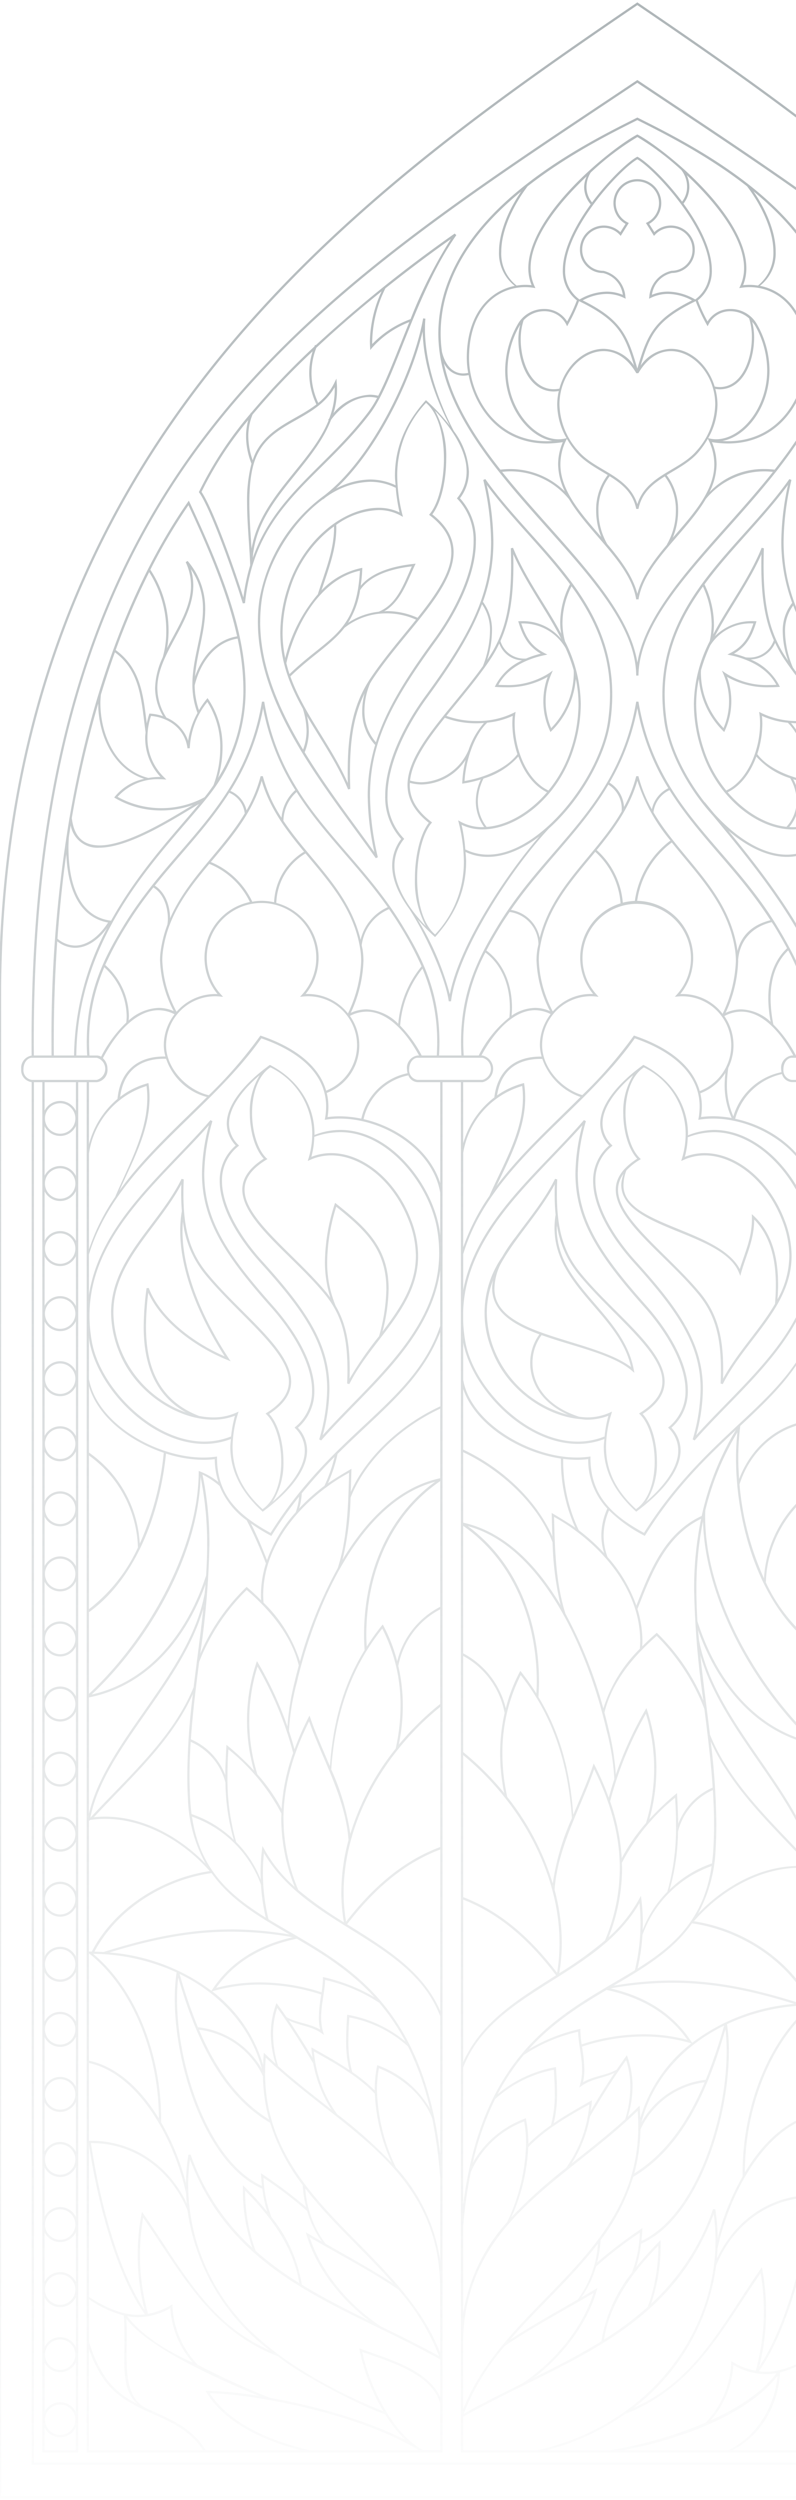 <svg xmlns="http://www.w3.org/2000/svg" xmlns:xlink="http://www.w3.org/1999/xlink" width="157" height="493" viewBox="0 0 157 493">
  <defs>
    <clipPath id="clip-path">
      <rect id="Rectangle_412" data-name="Rectangle 412" width="157" height="493" transform="translate(1308.083 118)" fill="#fff" stroke="#707070" stroke-width="1"/>
    </clipPath>
    <linearGradient id="linear-gradient" x1="0.5" x2="0.5" y2="1" gradientUnits="objectBoundingBox">
      <stop offset="0" stop-color="#a2aaad"/>
      <stop offset="1" stop-color="#a2aaad" stop-opacity="0"/>
    </linearGradient>
  </defs>
  <g id="Mask_Group_34" data-name="Mask Group 34" transform="translate(-1308.083 -118)" clip-path="url(#clip-path)">
    <path id="Path_9745" data-name="Path 9745" d="M346.913,150.465c-8.637-11.829-13.01-19.849-13.01-30.523a54.744,54.744,0,0,1,1.547-12.15l-.408-.182c-9.485,13.386-25.033,23.416-25.05,42.479a38.172,38.172,0,0,0,.4,5.4c.871,5.928,4.617,13.067,9.547,18.468,7.406,8.931,20.473,24.645,21.64,35.613l.45,0c.535-3.9,4.871-11.692,8.167-17.378,1.811-2.547,3.206-5.438,3.214-8.346a8.622,8.622,0,0,0-1.769-5.266,12.183,12.183,0,0,0,3.139-8.562C354.784,163.368,350.838,155.856,346.913,150.465Zm-12.14-41.712a53.382,53.382,0,0,0-1.323,11.189,34.7,34.7,0,0,0,2.144,12.09,8.765,8.765,0,0,0-1.863,5.7,17.348,17.348,0,0,0,1.077,5.719c-.124-.184-.256-.361-.378-.547-3.266-4.868-4.473-10.182-4.473-18.329q0-1.59.057-3.313l-.435-.1c-2.542,6.214-6.58,11.426-9.555,17.077a14.35,14.35,0,0,0,.144-1.9,18.461,18.461,0,0,0-1.866-7.953C323.293,121.591,329.728,115.6,334.773,108.753ZM345.7,175.508c1.714,2.047,2.789,6.478,2.786,10.9,0,4.485-1.1,8.958-3.53,11A20.676,20.676,0,0,1,339.281,183a32.154,32.154,0,0,1,.995-7.582l.122-.507-.45.256a8.937,8.937,0,0,1-4.363,1.085c-.192,0-.383-.022-.572-.032a7.97,7.97,0,0,0,1.915-5.122,9.439,9.439,0,0,0-1.129-4.3,23.368,23.368,0,0,0,3.537.841l.269.037-.01-.271a21.606,21.606,0,0,0-.647-4.323,10.45,10.45,0,0,0,8.552,4.776,9.214,9.214,0,0,0,2.406-.336c.007.137.035.276.035.413,0,2.525-1.182,4.918-4.2,7.249l-.184.142Zm-11.174.679c-3.935-.373-8.259-2.841-11.642-6.809,2.654-1.308,4.537-4.005,5.644-7.047a14.858,14.858,0,0,0,6.692,4.276l-.01.007-.008-.007a9.106,9.106,0,0,1,1.269,4.488,7.518,7.518,0,0,1-1.983,5.062Zm-4.888-21.876a15.622,15.622,0,0,0,5.092,1.351c2.612,2.562,4.214,7.672,4.4,11.485-3.659-.585-8.232-2.378-10.418-5.289a19.553,19.553,0,0,0,1-6.015Q329.708,155.052,329.636,154.311Zm17.864,13.1a10.145,10.145,0,0,1-9.052-6.147l-.023.01a15.812,15.812,0,0,0-3.067-5.567c.468.035.938.067,1.408.067a17.809,17.809,0,0,0,6.256-1.087c3.562,4.448,6.47,8.585,6.853,12.381A8.876,8.876,0,0,1,347.5,167.411Zm-10.734-12.087a16.019,16.019,0,0,1-7.3-1.607l-.388-.2.06.433a14.393,14.393,0,0,1,.119,1.893c0,4.97-2.346,11.159-6.667,13.179a24.892,24.892,0,0,1-4.517-8.368,28.571,28.571,0,0,1-1.41-8.644A23.8,23.8,0,0,1,317.2,147a16.192,16.192,0,0,0,4.761,10.274l.234.219.132-.289a13.865,13.865,0,0,0,.413-10.59,15.945,15.945,0,0,0,8.366,2.057q.869,0,1.731-.06l.338-.017-.149-.308a11.2,11.2,0,0,0-5.61-5.1,5.449,5.449,0,0,0,4.819-3.276,24.548,24.548,0,0,0,1.816,3.244c2.622,3.9,5.821,7.622,8.664,11.147A17.3,17.3,0,0,1,336.766,155.324Zm-4.791-15.936a5.07,5.07,0,0,1-5.062,3.413c-.154,0-.316-.012-.473-.022a19.571,19.571,0,0,0-2.328-.734c2.433-1.423,3.5-3.351,4.361-6.112l.082-.279-.289-.012c-.174-.01-.343-.015-.5-.015a10.237,10.237,0,0,0-7.421,2.978c2.789-5.333,6.572-10.311,9.189-16.172-.02.734-.027,1.45-.027,2.144C329.5,130.753,330.2,135.365,331.975,139.388Zm-4.214-3.309.182,0c-.906,2.751-1.968,4.5-4.57,5.848l-.555.294.612.129c3.657.794,7.259,2.55,9.033,5.833-.453.025-.906.04-1.356.04a14.972,14.972,0,0,1-8.712-2.383l-.654-.46.313.734a13.446,13.446,0,0,1,0,10.6,15.779,15.779,0,0,1-4.463-10.9c0-.172.017-.341.022-.512a31.9,31.9,0,0,1,1.833-4.9A9.417,9.417,0,0,1,327.761,136.079Zm-7.61,37.426c-.634-.771-1.244-1.508-1.779-2.167l-.027.02c-3.9-4.968-6.789-10.911-7.5-15.931a36.964,36.964,0,0,1-.4-5.338c-.007-8.53,3.182-15.229,7.545-21.279a17.987,17.987,0,0,1,1.721,7.528,15.537,15.537,0,0,1-.376,3.234,27.809,27.809,0,0,0-3.132,12.438,28.958,28.958,0,0,0,1.433,8.779c3.017,9.615,11.127,15.9,17.943,15.911a9.485,9.485,0,0,0,4.139-.908,34.382,34.382,0,0,0-.754,4.948l-.037-.075v0a9.87,9.87,0,0,1-4.393,1.01C329.649,181.69,324.452,178.262,320.151,173.506Zm21.695,34.755c-1.771-9.809-11.664-22.555-18.866-31.332,3.627,3.122,7.652,5.177,11.56,5.192a10.231,10.231,0,0,0,4.4-.973c-.042.619-.119,1.254-.119,1.851-.005,5.664,2.154,10.513,6.167,14.943a38.806,38.806,0,0,0,3.95-4.095C346.114,198.675,342.875,204.454,341.846,208.26Zm9.321-29.548a8.156,8.156,0,0,1,1.791,5.142c.01,4.281-3.1,8.732-6.125,11.891a19.114,19.114,0,0,0,2.1-9.333c-.005-4.378-.995-8.734-2.741-11.01,2.968-2.336,4.2-4.843,4.2-7.465-.022-4.316-3.276-8.888-7.214-13.774l0-.012h0c-2.415-3-5.085-6.112-7.435-9.363a18.581,18.581,0,0,1-1.555-7.052,8.406,8.406,0,0,1,1.612-5.192c2.139,5.649,5.707,11.294,10.746,18.192,3.9,5.338,7.794,12.816,7.789,19.292a11.716,11.716,0,0,1-3.152,8.388l-.139.147ZM267.811,68.5A28.446,28.446,0,0,0,265.8,78.9c.057,26.757,38.924,47.155,39.026,67.464h.455c.219-20.232,38.974-40.678,39.026-67.437A28.561,28.561,0,0,0,342.3,68.5c-6.508-16.709-27-27.06-37.14-32.13l-.1-.052-.1.052C294.807,41.44,274.324,51.791,267.811,68.5Zm-1.552,10.4a28.038,28.038,0,0,1,1.975-10.232c2.719-7.008,7.975-12.9,13.893-17.754-2.351,3.445-4.351,7.876-4.358,11.856a8.15,8.15,0,0,0,3.11,6.749c-5.013.983-9.458,5.59-9.468,14.219a17.706,17.706,0,0,0,.276,2.938,5.2,5.2,0,0,1-.963.107c-2.085,0-3.52-1.59-4.2-4.234A26.558,26.558,0,0,1,266.259,78.9Zm18.518-9.326a8.338,8.338,0,0,1-.771-3.562c-.03-5.891,5.463-12.811,11.057-18.1a5.3,5.3,0,0,0-.5,2.067,5.219,5.219,0,0,0,1.284,3.46c-2.978,4.095-5.47,8.856-5.493,12.951a7.337,7.337,0,0,0,2.776,5.983,31.449,31.449,0,0,1-1.92,4.154,5.272,5.272,0,0,0-4.565-2.458,5.937,5.937,0,0,0-5.224,3.09,18.511,18.511,0,0,0-2.433,9.035c0,7.212,4.54,13.033,9.306,13.906-.371.02-.741.047-1.1.047-10.642-.015-15.329-9.585-15.334-16.411.015-9.61,5.528-13.963,11.06-13.97a10.344,10.344,0,0,1,1.61.124l.425.067Zm30.088-19.59a4.816,4.816,0,0,1-.985,2.925c-3.259-4.356-6.99-7.863-8.717-8.811l-.107-.062-.1.062c-1.749.963-5.542,4.54-8.829,8.963a4.783,4.783,0,0,1-1.1-3.08,5.3,5.3,0,0,1,.836-2.813,54.184,54.184,0,0,1,9.2-7,52.745,52.745,0,0,1,8.7,6.537l-.01,0A5.364,5.364,0,0,1,314.865,49.98Zm10.719,19.908a10.226,10.226,0,0,1,1.609-.124c5.525.007,11.042,4.361,11.057,13.97,0,6.824-4.7,16.4-15.336,16.411-.358,0-.731-.027-1.1-.047,4.764-.873,9.3-6.694,9.309-13.911a18.454,18.454,0,0,0-2.433-9.03,5.947,5.947,0,0,0-5.227-3.09,5.257,5.257,0,0,0-4.562,2.455,31.584,31.584,0,0,1-1.918-4.152,7.338,7.338,0,0,0,2.769-5.983c-.02-4.144-2.57-8.97-5.595-13.1a5.287,5.287,0,0,0,1.159-3.311,5.736,5.736,0,0,0-.5-2.286c5.669,5.311,11.314,12.341,11.286,18.314a8.4,8.4,0,0,1-.766,3.562l-.184.383ZM310.9,120.547c-2.592,3.077-4.943,6.234-5.841,9.692-.908-3.51-3.316-6.712-5.953-9.834a13.136,13.136,0,0,1-1.721-6.555,10.757,10.757,0,0,1,2.214-6.8c2.44,1.525,4.6,3.266,5.236,6.448h.445c.637-3.157,2.769-4.9,5.187-6.413a10.773,10.773,0,0,1,2.184,6.761,13.227,13.227,0,0,1-1.776,6.679Zm-22.336-30.2a7.13,7.13,0,0,0,1-.095,12.057,12.057,0,0,0-.316,2.619,13.548,13.548,0,0,0,1.843,6.684l-.328.072a5.93,5.93,0,0,1-1.274.139c-4.8-.015-10.035-5.958-10.043-13.575a18.017,18.017,0,0,1,2.376-8.811c.035-.065.087-.1.124-.167a12.311,12.311,0,0,0-.353,2.838C281.59,84.8,283.77,90.31,288.561,90.347ZM302.7,71.633a5.652,5.652,0,0,0-4.328-5.087,4.128,4.128,0,0,1-4.187-4.217,4.259,4.259,0,0,1,7.391-2.888l.2.216,1.595-2.54-.221-.112a4.268,4.268,0,1,1,3.819,0l-.221.112,1.592,2.54.2-.216a4.26,4.26,0,0,1,7.393,2.888,4.1,4.1,0,0,1-4.125,4.207,5.666,5.666,0,0,0-4.393,5.1l-.055.415.381-.182a7.738,7.738,0,0,1,3.366-.766,10.251,10.251,0,0,1,4.724,1.276c-7.567,3.766-8.853,6.853-10.774,13.446-1.915-6.595-3.2-9.682-10.776-13.448a10.225,10.225,0,0,1,4.727-1.274,7.776,7.776,0,0,1,3.371.766l.378.177Zm2.557,15.11c1.806-3.1,4.147-4.361,6.448-4.361,4.371.012,8.7,4.627,8.712,10.49a14.114,14.114,0,0,1-3.7,9.194c-3.254,3.873-9.871,4.774-11.662,10.5-1.789-5.722-8.4-6.622-11.657-10.5a14.063,14.063,0,0,1-3.7-9.194c.007-5.863,4.336-10.478,8.709-10.49,2.3,0,4.639,1.261,6.448,4.361Zm15.05,2.627c-1.306-4.331-4.861-7.433-8.6-7.44a7.477,7.477,0,0,0-6,3.318c1.856-6.2,3.159-8.933,10.729-12.657l.129-.067a33.484,33.484,0,0,0,2.139,4.585l.214.376.192-.386a4.761,4.761,0,0,1,4.358-2.58,5.506,5.506,0,0,1,3.637,1.418,12.141,12.141,0,0,1,.537,3.692c-.005,4.659-2.112,9.829-6.336,9.844A6.143,6.143,0,0,1,320.308,89.369ZM316.469,72.2l-.027-.015a11.008,11.008,0,0,0-5.336-1.54,8.152,8.152,0,0,0-3.174.634,5.1,5.1,0,0,1,3.94-4.3,4.539,4.539,0,0,0,4.513-4.652,4.714,4.714,0,0,0-7.968-3.408l-1.025-1.627a4.719,4.719,0,1,0-4.667,0L301.7,58.921a4.714,4.714,0,0,0-7.968,3.408,4.563,4.563,0,0,0,4.577,4.659,5.1,5.1,0,0,1,3.881,4.3,8.264,8.264,0,0,0-3.182-.637,10.932,10.932,0,0,0-5.331,1.54l-.03.015-.107-.085a6.879,6.879,0,0,1-2.724-5.729c-.042-8.241,10.883-19.931,14.242-21.839,3.351,1.908,14.284,13.6,14.244,21.839a6.9,6.9,0,0,1-2.724,5.729Zm-22.916.321.129.067c7.57,3.726,8.876,6.455,10.729,12.659a7.484,7.484,0,0,0-6.005-3.321c-3.861.01-7.522,3.311-8.722,7.858a6.38,6.38,0,0,1-1.124.107c-4.331-.012-6.5-5.182-6.505-9.841a11.923,11.923,0,0,1,.572-3.749,5.483,5.483,0,0,1,4.02-1.786,4.785,4.785,0,0,1,4.366,2.58l.189.391.211-.381A33.488,33.488,0,0,0,293.553,72.523Zm-2.535,27.424.132-.279a17.749,17.749,0,0,0,1.9,2.7c1.662,1.918,3.993,3.124,6.162,4.45a11.219,11.219,0,0,0-2.281,7.035,13.932,13.932,0,0,0,1,5.182c-3.993-4.627-8.075-9.152-8.047-14.339A10.844,10.844,0,0,1,291.018,99.947Zm22.08,13.9a11.236,11.236,0,0,0-2.254-7c2.184-1.338,4.545-2.552,6.221-4.488a17.469,17.469,0,0,0,1.9-2.7l.137.281a10.936,10.936,0,0,1,1.129,4.746c.027,5.249-4.149,9.821-8.184,14.5A14.009,14.009,0,0,0,313.1,113.85Zm5.928-14.294a13.577,13.577,0,0,0,1.841-6.684,12.112,12.112,0,0,0-.428-3.035,6.216,6.216,0,0,0,.863.085c4.669-.035,6.791-5.55,6.791-10.294a12.821,12.821,0,0,0-.381-3.022,5.546,5.546,0,0,1,.582.776,18.032,18.032,0,0,1,2.371,8.806c-.007,7.622-5.241,13.565-10.043,13.58a5.848,5.848,0,0,1-1.269-.139ZM266.894,84.745a4.309,4.309,0,0,0,3.831,2.485,5.446,5.446,0,0,0,1.05-.122c1.281,6.413,6.137,13.488,15.423,13.49a20.607,20.607,0,0,0,3.157-.266,11.128,11.128,0,0,0-.928,4.361,12.563,12.563,0,0,0,1.328,5.361,15.308,15.308,0,0,0-10.8-4.416,17.2,17.2,0,0,0-1.913.117C272.789,99.118,268.451,92.165,266.894,84.745Zm38.173,59.076c-1.925-12.169-16.025-24.277-26.682-37.63.527-.052,1.05-.1,1.567-.1a14.913,14.913,0,0,1,11.632,5.505c1.858,3.152,4.625,6.122,7.169,9.122.01.012.012.03.022.045l.013,0c2.873,3.388,5.445,6.816,6.04,10.59l.224-.035.234.04v0c1.132-7.152,9.331-13.065,13.279-19.816a14.93,14.93,0,0,1,11.622-5.443,16.055,16.055,0,0,1,1.607.1C321.161,119.567,307.054,131.681,305.066,143.821Zm27.068-38.061a15.731,15.731,0,0,0-1.948-.124,14.607,14.607,0,0,0-10.9,4.55,12.619,12.619,0,0,0,1.4-5.493,11.179,11.179,0,0,0-.923-4.361,20.2,20.2,0,0,0,3.154.266c8.891,0,13.734-6.5,15.259-12.677a6.036,6.036,0,0,0,1.057.1,4.317,4.317,0,0,0,3.721-2.008C341.2,92.964,337.067,99.5,332.134,105.76Zm9.744-37.1a27.953,27.953,0,0,1,1.983,10.259,28.407,28.407,0,0,1-.48,5.1c-.659,2.261-2.08,3.627-4.149,3.624a5.808,5.808,0,0,1-.982-.1,17.748,17.748,0,0,0,.455-3.821c-.007-8.625-4.455-13.237-9.47-14.219a8.159,8.159,0,0,0,3.107-6.746c0-4-2.027-8.44-4.391-11.888C333.88,55.742,339.154,61.642,341.878,68.665ZM326.686,49.876c2.689,3.51,5.207,8.555,5.2,12.893a8.238,8.238,0,0,1-3.047,6.684,10.788,10.788,0,0,0-1.644-.142,11.013,11.013,0,0,0-1.279.072,8.763,8.763,0,0,0,.644-3.376c-.052-10.485-16.14-23.458-21.394-26.3l-.109-.055-.107.055c-5.256,2.843-21.344,15.814-21.4,26.3a8.8,8.8,0,0,0,.647,3.376,11,11,0,0,0-1.276-.072,10.461,10.461,0,0,0-1.672.147,7.972,7.972,0,0,1-3.027-6.692c-.005-4.333,2.513-9.376,5.2-12.888,7.629-5.983,16.112-10.3,21.635-13.05C310.579,39.58,319.059,43.9,326.686,49.876Zm26.075,59.447v0l0,0Zm-78.094-1.53a54.839,54.839,0,0,1,1.54,12.145c0,10.679-4.368,18.7-13,30.528-3.933,5.391-7.876,12.9-7.881,19.56a12.188,12.188,0,0,0,3.144,8.562,8.642,8.642,0,0,0-1.769,5.266c.007,3.005,1.505,5.983,3.416,8.587,3.423,5.338,7.115,13.64,7.741,18.16h.45c1.229-10.077,12.257-26.578,19.316-34.09,6.162-5.52,11.077-14.1,12.095-21.018a38.124,38.124,0,0,0,.393-5.4c-.01-19.063-15.56-29.093-25.04-42.479ZM257.15,183.854a8.207,8.207,0,0,1,1.8-5.142l.122-.152-.134-.147a11.674,11.674,0,0,1-3.152-8.388c0-6.475,3.886-13.953,7.789-19.292,5.112-7,8.719-12.712,10.844-18.448a8.867,8.867,0,0,1,1.57,5.386,19.477,19.477,0,0,1-1.393,6.814c-2.4,3.358-5.164,6.575-7.657,9.667v0l0,0c-3.94,4.888-7.2,9.463-7.217,13.781,0,2.624,1.239,5.129,4.207,7.465-1.751,2.276-2.741,6.632-2.746,11.01a18.883,18.883,0,0,0,2.172,9.4C260.306,192.653,257.145,188.168,257.15,183.854Zm23.433-61.429c2.706,6.067,6.657,11.192,9.468,16.737a9.785,9.785,0,0,0-7.736-3.53c-.154,0-.308,0-.468.01l-.289.017.09.274c.866,2.761,1.925,4.689,4.356,6.112a18.7,18.7,0,0,0-2.881.955c-.075,0-.152.01-.221.01a4.868,4.868,0,0,1-4.843-3.455c1.826-4.062,2.552-8.714,2.552-14.978C280.61,123.88,280.6,123.161,280.583,122.425Zm7.139,23.418a15.013,15.013,0,0,1-8.717,2.383c-.448,0-.905-.015-1.353-.04,1.776-3.284,5.383-5.04,9.03-5.833l.624-.134-.567-.289c-2.6-1.353-3.659-3.1-4.57-5.848l.144,0a9.726,9.726,0,0,1,8.585,4.858,30.587,30.587,0,0,1,1.6,4.363c0,.174.017.346.017.522a15.734,15.734,0,0,1-4.455,10.9,13.453,13.453,0,0,1,0-10.607l.326-.756Zm-5.406-2.473a11,11,0,0,0-5.226,4.921l-.154.3.338.022c.58.04,1.152.06,1.731.06a15.925,15.925,0,0,0,8.363-2.06,13.87,13.87,0,0,0-.851,4.8,13.569,13.569,0,0,0,1.271,5.791l.127.289.231-.219A16.192,16.192,0,0,0,292.914,147a24.152,24.152,0,0,1,.537,5.008,28.8,28.8,0,0,1-1.408,8.644,24.976,24.976,0,0,1-4.52,8.371c-4.326-2.02-6.674-8.212-6.664-13.182a14.42,14.42,0,0,1,.117-1.893l.065-.433-.391.2a16.073,16.073,0,0,1-7.306,1.607,17.344,17.344,0,0,1-5.95-1.015c2.843-3.525,6.042-7.244,8.667-11.147a24.157,24.157,0,0,0,1.766-3.134A4.982,4.982,0,0,0,282.317,143.371Zm-12.478,32.046a32.153,32.153,0,0,1,1,7.582,20.71,20.71,0,0,1-5.674,14.408c-2.435-2.037-3.537-6.51-3.535-11,0-4.425,1.065-8.856,2.791-10.9l.147-.182-.182-.142c-3.03-2.331-4.207-4.724-4.212-7.249,0-.137.027-.276.032-.413a9.031,9.031,0,0,0,2.331.321,10.647,10.647,0,0,0,8.657-4.868,21.744,21.744,0,0,0-.669,4.428l-.015.274.276-.04a23.057,23.057,0,0,0,3.4-.794,10.517,10.517,0,0,0-.993,4.309,8.676,8.676,0,0,0,1.644,5.08c-.1,0-.2.017-.306.017a8.914,8.914,0,0,1-4.361-1.085l-.453-.251ZM281.4,161.861c-2.184,2.908-6.756,4.7-10.421,5.289.2-3.853,1.808-8.963,4.473-11.5a15.66,15.66,0,0,0,5.023-1.338c-.047.493-.075,1-.075,1.53A19.652,19.652,0,0,0,281.4,161.861Zm-9.659-.746-.01-.007a10.413,10.413,0,0,1-9.2,6.286,8.506,8.506,0,0,1-2.3-.328c.381-3.8,3.289-7.933,6.853-12.381a17.74,17.74,0,0,0,6.254,1.09c.49,0,.978-.032,1.463-.07A15.433,15.433,0,0,0,271.742,161.115Zm1.856,10.038a10.152,10.152,0,0,1,1.119-4.485,15.093,15.093,0,0,0,6.871-4.336c1.1,3.042,2.99,5.739,5.644,7.042-3.46,4.06-7.9,6.542-11.906,6.831A8.265,8.265,0,0,1,273.6,171.152ZM268.07,209.23a55.187,55.187,0,0,0-6.381-14.819,39.571,39.571,0,0,0,3.468,3.517c4.005-4.43,6.134-9.266,6.13-14.931,0-.6-.075-1.234-.119-1.851a10.244,10.244,0,0,0,4.408.973c3.408-.015,6.906-1.572,10.154-4.042C278.983,185.829,269.9,199.66,268.07,209.23Zm31.593-59.141a37.31,37.31,0,0,1-.4,5.338c-1.552,10.926-13.329,26.287-23.692,26.242a9.852,9.852,0,0,1-4.391-1.01l-.045.087a33.386,33.386,0,0,0-.746-4.955,9.441,9.441,0,0,0,4.134.908c6.816-.007,14.931-6.3,17.946-15.911a29.1,29.1,0,0,0,1.43-8.779,27.827,27.827,0,0,0-3.1-12.381,13.644,13.644,0,0,1-.507-3.642,16.178,16.178,0,0,1,1.784-7.229C296.461,134.821,299.668,141.535,299.663,150.09Zm-7.891-21.747a16.627,16.627,0,0,0-1.935,7.644,13.186,13.186,0,0,0,.2,2.142c-2.97-5.607-6.973-10.794-9.5-16.966l-.435.095q.052,1.731.055,3.318c0,8.147-1.2,13.461-4.47,18.329-.08.122-.164.241-.249.361a18.857,18.857,0,0,0,.945-5.595,9.219,9.219,0,0,0-1.784-5.853,34.618,34.618,0,0,0,2.065-11.881,53.541,53.541,0,0,0-1.316-11.174C280.379,115.589,286.79,121.567,291.772,128.343ZM305.188,13.7l-.129-.092-.132.092c-56.046,38.153-124.709,87.38-125.809,193.875v298.24H431V207.576C429.892,101.076,361.231,51.849,305.188,13.7ZM430.542,505.354H179.573V207.576c1.109-106.189,69.454-155.262,125.483-193.42,56.034,38.158,124.376,87.231,125.485,193.42ZM305.059,28.92l-.129.085C240.388,72.12,185.548,104.989,185.568,218.474c0,.93.007,1.876.017,2.818a2.468,2.468,0,0,0-2.057,2.669,2.366,2.366,0,0,0,2.065,2.567V499.2H424.524V226.479a2.7,2.7,0,0,0,0-5.137c.007-.96.012-1.92.012-2.873C424.561,104.989,369.724,72.118,305.181,29ZM183.984,223.962c0-1.249.789-2.231,1.654-2.231h12.8a2.259,2.259,0,0,1,0,4.358h-12.8A1.92,1.92,0,0,1,183.984,223.962Zm27.747-57.526a10.781,10.781,0,0,1-3.3-7.913,13.347,13.347,0,0,1,.7-4.2c3.726.338,6.694,2.684,7.2,6.386l.45-.02a15.516,15.516,0,0,1,3.465-9.13,16.477,16.477,0,0,1,2.54,9.1,21.112,21.112,0,0,1-1.331,7.314c-.52.756-1.065,1.512-1.662,2.261a1.481,1.481,0,0,0-.1.122,17.9,17.9,0,0,1-17.147-.075,10.556,10.556,0,0,1,8.2-3.48c.264,0,.535.01.8.025l.612.042Zm.443-11.786a10.8,10.8,0,0,1-1.786-5.794c-.03-6.883,7.057-12.9,7.09-20.239a11.11,11.11,0,0,0-.49-3.251,13.576,13.576,0,0,1,2.388,7.881c.01,4.848-2.08,9.687-2.082,14.841a15.555,15.555,0,0,0,1.007,5.649,15.8,15.8,0,0,0-1.846,5.485A7.617,7.617,0,0,0,212.173,154.649Zm11.067,6.01a16.792,16.792,0,0,0-2.791-9.607l-.172-.246-.189.234a16.938,16.938,0,0,0-1.493,2.137,15.151,15.151,0,0,1-.848-4.881c1.075-4.376,3.91-8.49,8.465-9.229a47.759,47.759,0,0,1,1.137,9.831,32.637,32.637,0,0,1-4.973,17.632A21.321,21.321,0,0,0,223.241,160.66Zm-5.426-14.12c.341-4.478,2.008-8.829,2.012-13.294a14.313,14.313,0,0,0-3.473-9.49l-.381.241a10.863,10.863,0,0,1,1.047,4.619c.02,4.328-2.642,8.266-4.709,12.321a20.2,20.2,0,0,0,.284-3.221,21.793,21.793,0,0,0-3.59-12.224,109.645,109.645,0,0,1,7.515-12.719c4.219,9.062,7.8,17.67,9.592,25.851C221.917,139.328,219.169,142.7,217.815,146.54Zm-5.672-8.824a18.667,18.667,0,0,1-.692,5.023,15.327,15.327,0,0,0-1.517,6.117,11.115,11.115,0,0,0,1.575,5.515,9.872,9.872,0,0,0-2.522-.51l-.172-.012-.055.162a13.642,13.642,0,0,0-.463,1.791c-.679-5.455-1.164-10.863-6.127-14.475a144.631,144.631,0,0,1,6.6-15.361A21.5,21.5,0,0,1,212.144,137.716Zm-4.08,19.839c-.025.323-.082.644-.082.968A11.273,11.273,0,0,0,211,166.351c-.082,0-.167,0-.249,0a13.3,13.3,0,0,0-2.134.2c-6.274-1.56-9.463-8.291-9.468-14.811,0-.54.052-1.072.1-1.6.883-2.9,1.8-5.7,2.766-8.363C207.178,145.592,207.218,151.525,208.064,157.555Zm-.286,9.174a10.081,10.081,0,0,0-5.746,3.478l-.157.194.216.139a17.749,17.749,0,0,0,9.142,2.42,18.25,18.25,0,0,0,6.177-1.085c-4.545,2.726-12.923,7.99-18.453,7.975-2.9-.027-4.95-1.361-5.445-5.383a201.376,201.376,0,0,1,5.2-22.565C198.76,158.234,201.78,164.772,207.778,166.729Zm-8.9,13.577h.077c6.2-.017,15.446-6.169,19.64-8.617-4.933,5.935-12.018,13.391-17.339,23.008l-.182-.025c-6.426-.91-8.214-7.858-8.219-14.411,0-.669.035-1.323.072-1.973.122-.8.239-1.614.366-2.4A5.321,5.321,0,0,0,198.88,180.307Zm1.789,14.757c-1.836,2.836-4.182,4.54-6.505,4.535a5.461,5.461,0,0,1-3.475-1.353q.619-8.743,1.741-16.7C192.653,187.648,194.571,193.951,200.668,195.063Zm-6.525,4.985h.02c2.313,0,4.537-1.5,6.338-3.948a54.837,54.837,0,0,0-6.547,25.177h-3.98c-.01-.928-.012-1.851-.012-2.766,0-6.9.244-13.463.682-19.742A5.811,5.811,0,0,0,194.143,200.048ZM373.65,238.883a5.841,5.841,0,0,1-1.8-4.169c-.02-3.4,3.03-6.985,6.042-9.56a13.683,13.683,0,0,0-1.958,7.465c.005,3.565,1,7.12,2.749,9.01-2.97,1.9-4.229,3.95-4.229,6.122.05,6.189,9.9,12.886,16.219,20.53,3.3,3.973,4.52,8.3,4.52,14.96,0,.866-.015,1.769-.06,2.727l.43.114c4.473-8.831,13.557-15.184,13.575-25.3a19.866,19.866,0,0,0-1.45-7.214c-3.062-7.871-9.49-13.038-15.689-13.043a10.462,10.462,0,0,0-3.918.746,16.835,16.835,0,0,0,.582-3.93,15.661,15.661,0,0,1,5.147-.94c9.388-.017,17.488,10.237,19.043,18.973a27.525,27.525,0,0,1,.667,4.759c.015,15.142-13.61,25.359-23.2,36.033a35.964,35.964,0,0,0,1.323-9.122c0-8.893-4.532-15.57-13.3-25.252-3.96-4.371-7.9-10.493-7.891-15.762a8.526,8.526,0,0,1,3.182-6.821l.189-.157Zm14.177,2.993a9.9,9.9,0,0,1,3.963-.871c8.647,3.194,10.595,10.264,10.607,17.184a53.411,53.411,0,0,1-.453,6.46c-2.771-5.9-9.7-10.557-15.565-12.854l-.667-.264.4.6c3.806,5.637,9.095,15.207,9.09,24.379,0,.206-.015.415-.025.622a18.654,18.654,0,0,0-4.149-9.142c-6.4-7.662-16.167-14.508-16.117-20.239,0-2.032,1.184-3.98,4.254-5.891l.249-.154-.206-.2c-1.739-1.667-2.821-5.279-2.816-8.886-.005-3.684,1.122-7.343,3.619-8.993a14.581,14.581,0,0,1,8.247,13.125,16.975,16.975,0,0,1-.734,4.853l-.149.475Zm7.635,37.426a22.814,22.814,0,0,0,.189-2.791c0-9.015-4.978-18.284-8.759-24.02,5.891,2.455,12.652,7.261,14.963,13.1l.44-.052a57.875,57.875,0,0,0,.557-7.346c.01-6.624-1.841-13.592-9.592-17.077,5.56.642,11.217,5.43,14.008,12.63a19.39,19.39,0,0,1,1.418,7.045c.02,9.488-8.373,15.719-13.062,24.224q.026-.91.025-1.769C395.65,281.829,395.581,280.535,395.461,279.3Zm17.841-24c-1.614-8.911-9.761-19.326-19.493-19.349a13.858,13.858,0,0,0-5.117,1c0-.065.015-.134.015-.2,0-5.709-3.289-10.8-8.806-13.622-3.53,2.542-8.488,7.023-8.508,11.585a6.242,6.242,0,0,0,1.766,4.306A8.982,8.982,0,0,0,370,246.034c.005,5.488,4.018,11.65,8,16.068,8.762,9.679,13.187,16.232,13.187,24.946a36.6,36.6,0,0,1-1.565,9.928l.386.214c9.266-10.562,22.943-20.62,23.782-35.608l0,12.49c-5.525,16.485-21.065,21.127-33.762,41.349-6.244-3.425-10.548-7.3-10.557-14.809v-.264l-.259.037a17.281,17.281,0,0,1-2.438.169c-8.926.017-20.366-6.443-22.264-14.749v-7.3c2.087,9.122,12.194,19.339,22.458,19.361a14.462,14.462,0,0,0,5.236-.97c-.04.515-.122,1.045-.122,1.542,0,4.863,2.2,9.01,6.373,12.791,3.6-2.654,8.759-7.309,8.784-12.06a6.578,6.578,0,0,0-1.816-4.488,9.459,9.459,0,0,0,3.239-7.324c0-5.719-4.107-12.132-8.194-16.742-8.98-10.1-13.508-16.948-13.513-26.035a38.932,38.932,0,0,1,1.6-10.358l-.388-.207c-8.632,10-20.856,19.573-23.662,32.961v-6.95c5.5-17.436,23.381-27.317,33.829-42.133,7.212,2.48,12.839,6.838,12.834,13.465a12.8,12.8,0,0,1-.214,2.289l-.055.308.313-.047a17.62,17.62,0,0,1,2.624-.189c8.764,0,18.456,5.97,19.961,14.5l-.01,10.841A35.888,35.888,0,0,0,413.3,255.3Zm-46.7,59.061c-1.4-1.01-4.644-2.908-4.644-2.908s.075,3.2.124,4.607c-3.306-7.478-10.276-13.7-17.568-17.11V287.309c2.54,7.013,11.3,12.339,19.262,13.468,0,.085,0,.172,0,.259A32.287,32.287,0,0,0,366.6,314.362Zm32.988,127.931a49.219,49.219,0,0,0-4.913,12.187,39.322,39.322,0,0,0-.478-5.689l-.443-.042a45.7,45.7,0,0,1-12.2,18.687,35.629,35.629,0,0,0,1.873-11.351c0-.226,0-.45-.005-.662l0-.55-.378.386a59.178,59.178,0,0,0-4.438,4.96,25.248,25.248,0,0,0,.978-4.637c11.045-4.876,17.291-24.247,17.3-37.981a36.765,36.765,0,0,0-.366-5.328,40.129,40.129,0,0,1,16.505-3.716c-9.015,7.632-13.436,21.11-13.438,32.909C399.578,441.735,399.581,442.014,399.586,442.293Zm-9.955-26.334-.214-.323c-3.739-5.7-9.321-8.881-15.864-10.411a69.489,69.489,0,0,1,12.15-1.107c8.217,0,15.809,1.587,24.068,4.164A38.388,38.388,0,0,0,389.63,415.959Zm6.294-3.393a97.749,97.749,0,0,1-3.622,10.682,16.741,16.741,0,0,0-12.65,8.381C381.836,423.1,387.956,416.484,395.924,412.566Zm-7.232,2.809a33.636,33.636,0,0,0-8.7-1.1,39.324,39.324,0,0,0-12.137,1.99,21.566,21.566,0,0,1-.261-2.774V413.2l-.281.067a34.244,34.244,0,0,0-9.886,3.968c4.707-5.214,10.122-8.625,15.331-11.712C379.326,406.934,384.9,409.919,388.692,415.374Zm-21.545-1.6c.075,2.388.789,4.928.789,7.483a10.61,10.61,0,0,1-.381,2.906l-.174.619.525-.371c1.905-1.373,4.348-1.5,6.438-2.535-1.629,2.423-3.2,4.973-4.7,7.49.067-.552.179-1.1.206-1.662l.025-.418-.358.2c-2.438,1.376-4.876,2.776-7.157,4.324a24.417,24.417,0,0,0,.649-6.028c0-1.652-.1-3.291-.2-4.8l-.022-.251-.241.05a24.385,24.385,0,0,0-11.262,5.321,42.963,42.963,0,0,1,5.179-7.764A32.375,32.375,0,0,1,367.147,413.777Zm-4.781,7.5c.1,1.43.189,2.973.189,4.51a23.129,23.129,0,0,1-.751,6.411l.015,0a32.171,32.171,0,0,0-4.465,3.7l0-.092a23.829,23.829,0,0,0-.448-4.707l-.052-.266-.244.1a19.63,19.63,0,0,0-10.2,8.7,56.948,56.948,0,0,1,4.381-12.545A23.674,23.674,0,0,1,362.366,421.28Zm7.008,6.819a25.045,25.045,0,0,1-4.6,12.562,93.777,93.777,0,0,0-10.776,9.732,37.387,37.387,0,0,0,3.338-13.846C360.585,433.081,364.97,430.576,369.373,428.1Zm.127,2.388c2.231-3.776,4.637-7.667,7.122-11.1a16.845,16.845,0,0,1,.818,5.2,21.837,21.837,0,0,1-1.01,6.453c-3.406,3.095-7.023,5.918-10.562,8.741A25.714,25.714,0,0,0,369.5,430.486Zm8.391-5.9a17.288,17.288,0,0,0-.983-5.764l-.142-.4-.251.343c-.59.8-1.167,1.632-1.744,2.478-1.878,1.124-4.522,1.231-6.639,2.488a11.266,11.266,0,0,0,.256-2.465,31.109,31.109,0,0,0-.465-4.547,38.955,38.955,0,0,1,12.07-1.99,32.95,32.95,0,0,1,9.172,1.256l.308.095A28.829,28.829,0,0,0,379.4,430.837c-.03-.664-.032-1.318-.095-2.007l-.045-.473-.341.333c-.644.639-1.311,1.254-1.975,1.866A20.751,20.751,0,0,0,377.891,424.583Zm1.557,8.463a16.066,16.066,0,0,1,12.642-9.3c-3.035,7.2-7.314,13.9-13.866,17.971A34.741,34.741,0,0,0,379.448,433.046ZM396.19,413.29a38.072,38.072,0,0,1,.236,4.311c.017,13.505-6.212,32.578-16.784,37.431.075-.694.129-1.386.167-2.082l.015-.48-.376.284a95.267,95.267,0,0,0-8.545,6.525,22.371,22.371,0,0,0,.687-4.416,40.285,40.285,0,0,0,6.431-12.468C388.23,436.322,393.063,424.155,396.19,413.29Zm-29.11,53.3c-4.468,2.572-9.05,5.117-13.388,7.973,5.585-6.463,12.224-12.259,17.371-19.01A20.835,20.835,0,0,1,367.08,466.592Zm3.127-1.294c-2.256,7.152-7.9,13.759-14.107,17.876-3.826,1.893-7.687,3.811-11.48,5.943a45.187,45.187,0,0,1,8.055-13.346C358.284,471.945,364.416,468.736,370.207,465.3Zm.607-.433.154-.562s-2.281,1.356-3.184,1.878a20.037,20.037,0,0,0,2.92-6.12,77.069,77.069,0,0,1,8.622-6.659,24.863,24.863,0,0,1-1.575,7.9,29.248,29.248,0,0,0-6.005,13.513c-4.226,2.622-8.722,4.93-13.309,7.207C364.025,477.714,368.871,471.537,370.814,464.865Zm12.154-8.893v.112a35.063,35.063,0,0,1-2.082,11.953,63.285,63.285,0,0,1-8.61,6.448C373.369,467.293,377.911,461.106,382.968,455.972Zm27.978-47.787c-8.687-2.781-16.625-4.52-25.244-4.52a69.268,69.268,0,0,0-11.52,1.022c6.03-3.552,11.645-6.871,15.416-12.294,9.373,1.336,18.652,7.157,23.155,15.727C412.148,408.135,411.546,408.148,410.947,408.185Zm-32.063-6.873a39.833,39.833,0,0,0,.96-6.615,22.471,22.471,0,0,1,13.63-13.607C391.936,391.622,386.08,396.777,378.884,401.312ZM345.4,314.041c15.319,4.139,24.07,25.864,27.334,40.168a47.788,47.788,0,0,1,1.565,9.726c-.4,1.216-.766,2.443-1.092,3.674a56.836,56.836,0,0,0-2.724-6.286l-.244-.468-.174.495c-1.1,3.217-2.51,6.4-3.856,9.627-.614-8.483-2.575-16.167-6.861-23.232.062-.995.117-1.985.117-2.973C359.468,332.716,355,321.108,345.4,314.041ZM386.9,372.754c0-1.878-.239-6.055-.239-6.055l-.341.286a52.887,52.887,0,0,0-5.107,4.881,37.089,37.089,0,0,0-.423-21.451l-.164-.475-.249.433a74.056,74.056,0,0,0-5.774,12.679,50.619,50.619,0,0,0-1.423-8.943c-.241-1.052-.522-2.157-.823-3.284,1.48-6.06,5.632-11.033,10.3-15.127a41.611,41.611,0,0,1,9.393,14.4c.654,5.147,1.293,10.319,1.637,15.518A12.708,12.708,0,0,0,386.9,372.754Zm6.824-6.642c.139,2.211.229,4.428.229,6.654,0,1.644-.04,3.3-.132,4.955-.055,1-.149,1.938-.271,2.848a22.235,22.235,0,0,0-8.331,5.152,43.6,43.6,0,0,0,1.637-11.433A12.179,12.179,0,0,1,393.72,366.112Zm-13.149,6.465a35.337,35.337,0,0,0-4.811,6.98,41.111,41.111,0,0,0-2.291-11.227,71.027,71.027,0,0,1,7.045-17.286,36.852,36.852,0,0,1,.04,21.528Zm-1.244-34.334a28.382,28.382,0,0,0-7.2,11.776,87.8,87.8,0,0,0-7.468-18.7c-1.913-6.032-2.092-12.674-2.244-19.09,8.737,4.838,16.976,13.936,16.971,24.506C379.389,337.233,379.361,337.741,379.326,338.243Zm-13.391,33.409a48.632,48.632,0,0,0-3.771,12.891,51.61,51.61,0,0,0-8.96-17.07,39.038,39.038,0,0,1-.963-8.513,33.9,33.9,0,0,1,3.607-15.525C362.423,351.751,365.229,361.191,365.936,371.652Zm4.381-9.642c3.251,6.55,5.062,13.01,5.062,19.555a37.274,37.274,0,0,1-2.925,14.2,73.869,73.869,0,0,1-9.01,6.47,35.67,35.67,0,0,0,.505-5.945,40.954,40.954,0,0,0-1.42-10.518C363.115,377.443,367.553,369.856,370.316,362.01Zm5.513,19.555c0-.366-.027-.734-.037-1.1a40.55,40.55,0,0,1,10.475-12.844c.112,1.7.177,3.418.177,5.137a46.047,46.047,0,0,1-1.711,13.418,21.95,21.95,0,0,0-4.861,7.552c.015-.45.042-.9.042-1.351a39.031,39.031,0,0,0-.286-4.729l-.09-.691-.341.614a28.611,28.611,0,0,1-6.04,7.582A37.425,37.425,0,0,0,375.829,381.565Zm18.438-3.823c.095-1.669.137-3.326.137-4.975a142.128,142.128,0,0,0-1.107-16.229c4.321,9.644,12.523,16.975,19.56,24.665a20.225,20.225,0,0,0-2.219-.122c-7.59,0-14.749,4.1-19.861,9.436A29.042,29.042,0,0,0,394.267,377.741Zm-1.122-22.568c-.627-5.259-1.361-10.48-1.9-15.68,4.366,15.311,19.7,28.123,22.307,41.8C406.118,373.114,397.312,365.468,393.145,355.174Zm-1.306-6.712a41.141,41.141,0,0,0-9.03-13.239l-.152-.134-.149.129c-.928.811-1.831,1.669-2.709,2.552.017-.348.04-.694.04-1.035a21.652,21.652,0,0,0-.98-6.343c2.682-6.8,5.455-14.339,12.538-17.791a68.346,68.346,0,0,0-1.381,13.99A175.259,175.259,0,0,0,391.839,348.462Zm-1.363-21.871a67.63,67.63,0,0,1,1.3-13.533c.388,15.839,10.528,33.158,21.523,43.591-11.625-2.644-19.08-12.7-22.622-23.829C390.556,330.743,390.473,328.666,390.476,326.591ZM391.5,312.1l-.022-.04c-7.346,3.411-10.179,10.916-12.839,17.67a28.789,28.789,0,0,0-5.672-9.58,11.828,11.828,0,0,1-.776-4.2,12.545,12.545,0,0,1,1.025-4.878A28.278,28.278,0,0,0,380,315.922l.187.1.114-.182c5.831-9.363,12.267-15.473,18.045-20.884A55.285,55.285,0,0,0,391.5,312.1Zm-19.762,3.853a12,12,0,0,0,.555,3.438,37.807,37.807,0,0,0-5-4.525,31.851,31.851,0,0,1-3.075-13.831v-.2a21.989,21.989,0,0,0,2.552.182,18.006,18.006,0,0,0,2.249-.142,13.979,13.979,0,0,0,3.848,9.839A13.023,13.023,0,0,0,371.739,315.954Zm-9.615,1.276a59.894,59.894,0,0,0,1.587,12.416c-4.707-7.928-11.03-14.475-19.2-16.279V299.461C351.97,303.006,359.12,309.509,362.125,317.23Zm-3.109,27.543c0,.756-.045,1.513-.09,2.271a44.431,44.431,0,0,0-2.938-4.169l-.219-.276-.162.311a32.011,32.011,0,0,0-2.7,7.075,16.636,16.636,0,0,0-8.4-10.844V314C354.386,320.912,359.015,332.571,359.015,344.773Zm-6.338,6.144a36.37,36.37,0,0,0-.888,8.043,39.372,39.372,0,0,0,.806,7.734,56.554,56.554,0,0,0-8.085-8.082V339.649A16.11,16.11,0,0,1,352.677,350.917ZM363.5,396.294a35.077,35.077,0,0,1-.478,5.851c-4.59-5.975-10.448-11.844-18.508-14.926V359.211C356.2,368.871,363.5,382.9,363.5,396.294Zm-.677,6.343c-7.353,4.659-14.762,9.135-18.309,17.145V387.717C352.463,390.8,358.261,396.655,362.819,402.637ZM379.254,388.4a38.575,38.575,0,0,1,.2,3.978,39.075,39.075,0,0,1-1.112,9.264c-12.906,8.008-29.782,14.488-33.834,46.265V420.832C350.413,405.573,370.769,403.115,379.254,388.4Zm-33.242,53.068a18.6,18.6,0,0,1,10.513-10.008,23.71,23.71,0,0,1,.386,4.348,37.884,37.884,0,0,1-3.734,15.5,35.286,35.286,0,0,0-8.667,18.043V452.111A92.082,92.082,0,0,1,346.012,441.469ZM378.9,429.35q.123,1.571.124,3.07c.032,25.712-26.212,34.742-34.511,55.8V473.786C345.527,450.994,364.565,443.285,378.9,429.35Zm14.983,20.394a38.1,38.1,0,0,1,.358,5.209c0,18.1-12.784,36.235-34.954,41.327H344.51v-6.572C363.595,478.886,385.008,473.492,393.879,449.743Zm.49,10.137c3.189-7.866,10.254-13.426,18.956-13.426l.119,0c-1.592,10.868-5.13,25.2-10.6,33.421a45.042,45.042,0,0,0,.627-19.132l-.1-.53-.306.44c-7.669,11.147-12.732,21.894-24.981,27.314A42.515,42.515,0,0,0,394.369,459.88Zm-17.931,29.272c13.366-5.189,18.906-16.408,26.68-27.782a43.667,43.667,0,0,1,.634,7.52,42.7,42.7,0,0,1-1.6,11.747,13.451,13.451,0,0,1-4.47-1.712l-.323-.189-.022.373a18.11,18.11,0,0,1-5.008,11.734,82.326,82.326,0,0,1-18.665,5.435H361A47.751,47.751,0,0,0,376.438,489.152Zm27.717-7.851a12,12,0,0,0,2.132-.2c-2.819,3.781-7.627,6.891-13,9.326A18.421,18.421,0,0,0,397.76,479.5,12.868,12.868,0,0,0,404.155,481.3Zm2.306.348c-.512,6.154-4.274,12.085-9.632,14.63H376.145C386.254,494.411,400.222,489.674,406.461,481.649Zm.5-.689a20.779,20.779,0,0,0,6.826-3.224l0-.013v18.555h-16.2C403.138,493.478,406.658,487.408,406.959,480.96Zm-2.8-.117a11.371,11.371,0,0,1-1.383-.1c5.709-8.112,9.341-22.528,11.015-33.638v30.177C410.636,479.39,407.25,480.843,404.155,480.843ZM413.325,446c-8.453,0-15.361,5.149-18.819,12.528q.093-1,.134-2c2.162-10.433,9.142-23.859,19.147-26.1v15.583C413.6,446.009,413.362,446,413.325,446Zm-13.294-4.485v-.055c-.005-11.9,4.562-25.548,13.756-32.964v21.466C408.116,431.22,403.451,435.847,400.031,441.519ZM413.668,408.1c-.065,0-.117,0-.154,0-.08,0-.157,0-.234,0-4.5-8.739-13.836-14.662-23.307-16.112,5.08-5.846,12.7-10.677,20.665-10.451,1.408.04,2.592.169,3.149.236v26.331Zm-22.7-71.7c-.05-.6-.119-1.209-.162-1.813,3.826,10.744,11.4,20.247,22.986,22.622V380.3C410.407,365.836,393.857,352.49,390.964,336.4Zm1.229-24.264c0-.41.022-.818.037-1.229a55.209,55.209,0,0,1,6.314-15.364c-.157,1.634-.269,3.3-.269,5.04,0,13.7,4.95,29.685,15.51,37.252l0-.01v18.64C402.588,345.935,392.187,328.106,392.192,312.135Zm11.965,13.005a23.1,23.1,0,0,1,9.632-18.11l0,30.212A32.542,32.542,0,0,1,404.158,325.141Zm-.368-.776a56.635,56.635,0,0,1-4.826-18.545c2.1-6.585,7.644-11.759,14.826-12.259v12.9A23.422,23.422,0,0,0,403.79,324.365Zm-4.9-19.6c-.1-1.41-.167-2.811-.167-4.184a50.842,50.842,0,0,1,.4-6.356c6.366-5.953,11.834-11.194,14.665-19.17v18.055C406.72,293.588,401.252,298.469,398.892,304.767Zm-13.955-9.945a6.17,6.17,0,0,1,1.851,4.351c.012,3.629-3.241,7.448-6.388,10.147a14.079,14.079,0,0,0,2.189-7.968c-.01-3.722-1.025-7.428-2.823-9.388,3.055-1.985,4.343-4.129,4.338-6.388-.052-6.453-10.147-13.448-16.612-21.408-3.383-4.149-4.637-8.662-4.642-15.61,0-.908.02-1.851.067-2.838l-.43-.114c-4.58,9.2-13.888,15.826-13.908,26.371a20.943,20.943,0,0,0,1.493,7.52c3.147,8.242,11.587,13.595,18.64,13.6a11.564,11.564,0,0,0,4.3-.781,24.979,24.979,0,0,0-.771,4.164l-.022-.062v-.005a14.061,14.061,0,0,1-5.246,1c-10.254.022-20.617-10.714-22.2-19.794-.117-.652-.187-1.291-.259-1.93v-6.244c1.654-14.1,14.194-24.028,23.361-34.4a37.938,37.938,0,0,0-1.366,9.535c-.005,9.266,4.637,16.232,13.622,26.341,4.057,4.552,8.095,10.936,8.085,16.436a9.009,9.009,0,0,1-3.264,7.134l-.177.154Zm-11.669-3.112a10.911,10.911,0,0,1-4.557.933c-6.831,0-15.154-5.261-18.214-13.309a20.447,20.447,0,0,1-1.463-7.358c-.012-5.923,3.062-10.63,6.562-15.349a34.516,34.516,0,0,0-1.06,7.789c-.007,8.107,4.271,12.127,10.309,16.993l.261.211.1-.321a39.216,39.216,0,0,0,1.906-11.451,24.418,24.418,0,0,0-.915-6.669c.3.428.6.856.948,1.274,6.545,7.985,16.56,15.12,16.51,21.122-.005,2.122-1.212,4.157-4.361,6.154l-.239.152.2.2c1.771,1.734,2.883,5.505,2.881,9.269,0,3.838-1.137,7.647-3.682,9.383-4.01-3.7-5.908-7.615-5.913-12.294a22.6,22.6,0,0,1,1.042-6.453l.142-.48Zm-8.087-30.137a22.957,22.957,0,0,1,1.478,8.276,38.69,38.69,0,0,1-1.786,11c-5.9-4.786-9.878-8.622-9.883-16.431a35.873,35.873,0,0,1,1.269-8.682,74.045,74.045,0,0,0,6.167-9.028q-.026.951-.027,1.851C362.393,254.012,363.194,258.047,365.179,261.572Zm35.956-27a22.214,22.214,0,0,0-7.294-1.3,18.433,18.433,0,0,0-2.383.152,13.138,13.138,0,0,0,.167-2.057,11.512,11.512,0,0,0-.313-2.657,10.064,10.064,0,0,0,4.707-15.192,7.167,7.167,0,0,1,3.343-.883c2.515-.008,5.087,1.6,7.418,4.331a16.319,16.319,0,0,0-6.022,13.172A28.332,28.332,0,0,0,401.135,234.572ZM380.772,191a10.519,10.519,0,0,0-5.172.216c.035-.455.07-.908.07-1.356a15.864,15.864,0,0,0-3.781-10.366c2.911-3.659,5.572-7.542,6.975-12.373,1.48,5.1,4.358,9.147,7.458,12.985A16.651,16.651,0,0,0,380.772,191Zm5.839-10.538c4.95,6.075,10.363,11.679,11.557,20.157a14.5,14.5,0,0,1,.132,2.025,26.058,26.058,0,0,1-2.634,10.443,10.054,10.054,0,0,0-7.95-3.93c-.164,0-.319,0-.478.01a11.214,11.214,0,0,0-6.028-18.04A16.167,16.167,0,0,1,386.61,180.461Zm-11.391,9.4c0,.5-.035,1-.08,1.5a11.181,11.181,0,0,0-5.271,17.806c-.159,0-.318-.01-.478-.01a10.062,10.062,0,0,0-7.336,3.184,22.785,22.785,0,0,1-2.627-9.816,13.2,13.2,0,0,1,.134-1.9c1.229-8.756,6.965-14.448,12.035-20.759A15.432,15.432,0,0,1,375.219,189.859Zm-5.829,19.749c.331,0,.657.02.985.05l.592.062-.4-.443a10.787,10.787,0,0,1,7.988-18.053,10.789,10.789,0,0,1,7.988,18.053l-.4.438.594-.057c.323-.03.652-.05.983-.05a9.647,9.647,0,0,1,3.473,18.655c-1.485-5.234-6.667-8.754-12.866-10.851l-.154-.057-.1.142a87.263,87.263,0,0,1-10.015,11.513c-4.239-1.065-8.338-5.239-8.329-9.732A9.689,9.689,0,0,1,369.391,209.608Zm-13.12,17.366-.04-.254-.239.067a15.68,15.68,0,0,0-5.7,2.938c.612-5.023,3.779-7.712,9.14-7.729.114,0,.231,0,.346.007a12.068,12.068,0,0,0,7.923,7.358c-5.819,5.789-12,11.341-16.8,17.757,2.525-5.57,5.557-11.274,5.562-17.505A18,18,0,0,0,356.271,226.974Zm3-7.7a8.346,8.346,0,0,0,.361,2.269c-.07,0-.137,0-.2,0-5.7-.022-9.239,3.087-9.684,8.58h.022a17.41,17.41,0,0,0-5.259,8.57v-12.15h3.808a2.695,2.695,0,0,0,0-5.264h-.211c3-5.508,6.8-8.945,10.6-8.931a6.792,6.792,0,0,1,2.784.674A10.017,10.017,0,0,0,359.271,219.278Zm-3.413,8.018a17.858,17.858,0,0,1,.147,2.318c0,6.833-3.791,13.135-6.455,19.4a42.139,42.139,0,0,0-5.04,9.722V240.574A16.385,16.385,0,0,1,355.858,227.3Zm57.934,19.267c-1.694-5.5-6.612-9.749-12.266-11.848l.037-.077c2.321-5.117,6.712-6.938,10.63-8.095h1.6Zm-12.316-12.784a26.644,26.644,0,0,1-.269-3.644,15.856,15.856,0,0,1,5.858-12.819,27.986,27.986,0,0,1,3.052,4.657,2.988,2.988,0,0,0-.729,1.99,2.433,2.433,0,0,0,1.657,2.47C407.529,227.571,403.722,229.417,401.476,233.778Zm4.269-18.55c-.042-.45-.077-.9-.077-1.341a11.573,11.573,0,0,1,4.694-9.565,36.69,36.69,0,0,1,2.829,14.448c0,.808-.035,1.652-.08,2.508h-1.622a1.774,1.774,0,0,0-1.072.43A25.223,25.223,0,0,0,405.745,215.228Zm-.532-1.341c0,.286.027.58.05.871a9.075,9.075,0,0,0-5.9-2.58,7.415,7.415,0,0,0-3.095.694,26.1,26.1,0,0,0,2.485-10.229,14.591,14.591,0,0,0-.139-2.085c-.05-.348-.139-.672-.2-1.01a23.788,23.788,0,0,1,3.48-9.592c1.376,1.826,2.719,3.717,3.973,5.774a64.2,64.2,0,0,1,4.321,8.159A12.028,12.028,0,0,0,405.213,213.887ZM398.18,198.4c-2.418-10.162-10.679-16.184-15.757-24.486a6.322,6.322,0,0,1,3.147-4.415c4.642,7.254,10.649,13,16.03,20.063A23.785,23.785,0,0,0,398.18,198.4Zm-16.095-25.023a27.068,27.068,0,0,1-3-7.177h-.44a27.921,27.921,0,0,1-3.734,8.336,6.482,6.482,0,0,0-2.8-4.97,46.4,46.4,0,0,0,6.751-16.752,46.408,46.408,0,0,0,6.478,16.319A6.742,6.742,0,0,0,382.085,173.376Zm-7.552,1.729v.035c-4.473,6.731-10.839,12.1-13.9,19.816-.057-2.438-1.508-4.463-4.57-5.316,5.284-6.953,11.184-12.625,15.8-19.695A6.106,6.106,0,0,1,374.533,175.105Zm-14.281,19.856a7.54,7.54,0,0,1-.259,1.826l.005,0a24.662,24.662,0,0,0-.886,3.774,13.793,13.793,0,0,0-.137,1.965,23.364,23.364,0,0,0,2.667,10.005,7.209,7.209,0,0,0-2.933-.639,8.34,8.34,0,0,0-4.423,1.41,18.467,18.467,0,0,0,.226-2.776,12.846,12.846,0,0,0-5.035-10.647c.754-1.4,1.55-2.771,2.386-4.147,1.244-2.04,2.572-3.921,3.938-5.731C358.863,190.824,360.239,192.553,360.251,194.961Zm-6.189,15.563a18.52,18.52,0,0,1-.276,3.122,21.827,21.827,0,0,0-6.2,7.632h-2.97c-.042-.858-.077-1.7-.077-2.508a37.44,37.44,0,0,1,4.721-18.488A12.41,12.41,0,0,1,354.062,210.524Zm-5.744,11.207a2.258,2.258,0,0,1,0,4.358H335.524a1.918,1.918,0,0,1-1.652-2.127c0-1.249.786-2.231,1.652-2.231Zm-48.324,17.152a5.858,5.858,0,0,1-1.806-4.169c-.017-3.4,3.027-6.985,6.042-9.562a13.707,13.707,0,0,0-1.955,7.463c.005,3.565,1,7.12,2.749,9.015-2.97,1.9-4.229,3.95-4.229,6.122.052,6.189,9.9,12.891,16.219,20.53,3.3,3.973,4.518,8.3,4.523,14.96,0,.866-.022,1.769-.06,2.727l.43.114c4.463-8.831,13.553-15.184,13.575-25.3a19.872,19.872,0,0,0-1.453-7.214c-3.06-7.871-9.488-13.038-15.689-13.043a10.513,10.513,0,0,0-3.915.744,17.356,17.356,0,0,0,.577-3.866,15.144,15.144,0,0,1,5.147-1c9.391-.017,17.488,10.237,19.043,18.973a26.894,26.894,0,0,1,.435,4.811c.012,15.137-13.368,25.306-22.966,35.981a35.762,35.762,0,0,0,1.323-9.127c0-8.891-4.535-15.57-13.3-25.247-3.958-4.371-7.9-10.493-7.9-15.762a8.544,8.544,0,0,1,3.184-6.821l.187-.157Zm14.169,2.993a10.062,10.062,0,0,1,4.177-.893c5.945,0,12.261,5.013,15.264,12.759a19.359,19.359,0,0,1,1.425,7.045,17.864,17.864,0,0,1-2.328,8.565c.062-.935.122-1.871.122-2.811,0-5.07-1.03-10.087-4.789-13.615l-.4-.368.017.54c0,.142,0,.276,0,.415,0,3.791-1.328,6.443-2.388,9.886-4.214-7.97-23.085-8.642-22.936-16.55a8.138,8.138,0,0,1,.57-2.91,12.5,12.5,0,0,1,2.6-2.077l.241-.149-.206-.206c-1.731-1.672-2.814-5.284-2.809-8.891,0-3.682,1.114-7.341,3.617-8.99a14.589,14.589,0,0,1,8.246,13.127,16.9,16.9,0,0,1-.739,4.853l-.142.475Zm3.2,26.115c-6.4-7.657-16.17-14.5-16.117-20.239a5.231,5.231,0,0,1,1.077-3.117,7.053,7.053,0,0,0-.443,2.214c.154,8.737,19.983,9.1,23.227,17.272l.251.612.177-.637c1.042-3.632,2.542-6.406,2.575-10.46,3.311,3.381,4.254,8.072,4.259,12.906,0,1.236-.062,2.48-.164,3.714-2.863,4.938-7.289,9.393-10.244,14.752.017-.607.03-1.192.03-1.764C321.994,276.533,320.743,272.048,317.365,267.99Zm2.784-32.038a14.419,14.419,0,0,0-5.12,1.067c0-.09.017-.182.017-.269,0-5.709-3.286-10.8-8.806-13.622-3.53,2.542-8.483,7.023-8.505,11.585a6.237,6.237,0,0,0,1.766,4.309,8.99,8.99,0,0,0-3.167,7.013c.01,5.493,4.02,11.65,8.015,16.068,8.759,9.674,13.182,16.227,13.182,24.941a36.6,36.6,0,0,1-1.562,9.933l.388.214c9.194-10.478,22.612-20.451,23.622-35.252V274.58c-5.289,15.324-20.9,20.6-33.61,40.842-6.239-3.423-10.553-7.3-10.562-14.809v-.264l-.256.037a17.255,17.255,0,0,1-2.438.169c-9.13.017-20.921-6.736-22.4-15.316h0v-7.361c1.754,9.274,12.1,19.968,22.6,19.991a14.51,14.51,0,0,0,5.244-.97c-.042.515-.122,1.045-.122,1.542,0,4.863,2.221,9.02,6.4,12.8,3.61-2.657,8.736-7.321,8.754-12.072a6.538,6.538,0,0,0-1.813-4.49,9.48,9.48,0,0,0,3.246-7.321c-.01-5.714-4.115-12.132-8.2-16.742-8.983-10.1-13.508-16.948-13.508-26.035a38.652,38.652,0,0,1,1.6-10.358l-.393-.207c-8.761,10.149-21.249,19.844-23.807,33.553V260.45c5.323-17.7,23.356-27.615,33.847-42.553,7.189,2.48,12.789,6.838,12.784,13.465a13.472,13.472,0,0,1-.209,2.289l-.06.308.316-.047a17.429,17.429,0,0,1,2.612-.189c8.649,0,18.346,6.1,19.985,14.5v9.759c-.07-.878-.177-1.769-.341-2.679C338.029,246.39,329.887,235.975,320.149,235.952Zm-27.336,78.442c-1.406-1.015-4.652-2.908-4.652-2.908s.077,3.2.127,4.607c-3.311-7.478-10.286-13.7-17.582-17.1v-11.97c2.383,7.125,11.234,12.555,19.277,13.739,0,.1,0,.206,0,.311A32.2,32.2,0,0,0,292.812,314.394ZM325.828,442.3a49.183,49.183,0,0,0-4.921,12.187,38.938,38.938,0,0,0-.48-5.687l-.438-.045a45.719,45.719,0,0,1-12.217,18.682,35.529,35.529,0,0,0,1.876-11.351c0-.224,0-.445-.007-.659l-.005-.547-.378.386a59.794,59.794,0,0,0-4.443,4.96,25.1,25.1,0,0,0,.98-4.637c11.052-4.873,17.306-24.244,17.319-37.976a35.64,35.64,0,0,0-.368-5.324,40.208,40.208,0,0,1,16.52-3.719c-9.023,7.629-13.443,21.108-13.448,32.9C325.818,441.745,325.823,442.024,325.828,442.3Zm-9.965-26.329-.211-.321c-3.744-5.7-9.331-8.881-15.878-10.408a69.56,69.56,0,0,1,12.159-1.11c8.219,0,15.819,1.587,24.085,4.167A38.447,38.447,0,0,0,315.862,415.971Zm6.3-3.391a97.932,97.932,0,0,1-3.624,10.682,16.742,16.742,0,0,0-12.662,8.376C308.064,423.116,314.186,416.494,322.161,412.581Zm-7.236,2.806a33.6,33.6,0,0,0-8.7-1.1,39.366,39.366,0,0,0-12.15,1.99,20.3,20.3,0,0,1-.264-2.771v-.284l-.279.065a34.231,34.231,0,0,0-9.9,3.97c4.712-5.214,10.132-8.622,15.346-11.709C305.546,406.949,311.128,409.934,314.925,415.387Zm-21.563-1.595c.075,2.386.789,4.928.789,7.48a10.628,10.628,0,0,1-.381,2.908l-.174.619.525-.371c1.905-1.373,4.353-1.5,6.438-2.54-1.624,2.425-3.2,4.97-4.7,7.493.067-.555.177-1.1.206-1.664l.025-.418-.361.206c-2.435,1.376-4.878,2.771-7.162,4.324a24.306,24.306,0,0,0,.652-6.027c0-1.649-.1-3.291-.2-4.8l-.022-.249-.244.047a24.4,24.4,0,0,0-11.271,5.324,43.04,43.04,0,0,1,5.184-7.766A32.409,32.409,0,0,1,293.362,413.792Zm-4.789,7.5c.1,1.425.192,2.97.192,4.508a23.222,23.222,0,0,1-.751,6.411l.015,0a31.732,31.732,0,0,0-4.47,3.694v-.092a23.871,23.871,0,0,0-.448-4.709l-.05-.261-.246.1a19.656,19.656,0,0,0-10.214,8.694,57.245,57.245,0,0,1,4.383-12.545A23.771,23.771,0,0,1,288.573,421.295Zm7.013,6.811a25.012,25.012,0,0,1-4.61,12.563,94.748,94.748,0,0,0-10.784,9.732,37.28,37.28,0,0,0,3.341-13.841C286.792,433.093,291.18,430.586,295.586,428.106Zm.129,2.393c2.234-3.776,4.637-7.664,7.125-11.1a16.647,16.647,0,0,1,.823,5.2,21.917,21.917,0,0,1-1.01,6.453c-3.411,3.092-7.03,5.918-10.572,8.739A25.706,25.706,0,0,0,295.715,430.5Zm8.4-5.9a17.222,17.222,0,0,0-.983-5.761l-.142-.406-.254.343c-.585.8-1.164,1.634-1.744,2.478-1.881,1.127-4.527,1.234-6.644,2.49a11.137,11.137,0,0,0,.259-2.468,30.4,30.4,0,0,0-.47-4.547,38.991,38.991,0,0,1,12.087-1.993,32.986,32.986,0,0,1,9.174,1.259l.308.094a28.838,28.838,0,0,0-10.08,14.764c-.027-.669-.032-1.318-.092-2.008l-.045-.473-.343.333c-.647.637-1.311,1.251-1.98,1.866A20.5,20.5,0,0,0,304.111,424.6Zm1.56,8.46a16.093,16.093,0,0,1,12.655-9.3c-3.04,7.2-7.321,13.9-13.876,17.966A34.935,34.935,0,0,0,305.671,433.056Zm16.757-19.749a37.91,37.91,0,0,1,.234,4.306c.017,13.5-6.214,32.573-16.8,37.426.077-.694.134-1.386.169-2.085l.012-.478-.378.284a95.316,95.316,0,0,0-8.55,6.525,22.037,22.037,0,0,0,.687-4.416,40.243,40.243,0,0,0,6.44-12.465C314.457,436.335,319.3,424.165,322.427,413.307ZM293.292,466.6c-4.473,2.572-9.057,5.117-13.4,7.973,5.59-6.463,12.237-12.257,17.388-19.01A20.825,20.825,0,0,1,293.292,466.6Zm3.127-1.294c-2.259,7.152-7.9,13.756-14.115,17.874-3.831,1.893-7.7,3.811-11.493,5.943a45.24,45.24,0,0,1,8.062-13.344C284.489,471.948,290.625,468.741,296.419,465.3Zm.609-.433.157-.56s-2.286,1.353-3.189,1.876a20.112,20.112,0,0,0,2.923-6.117,76.873,76.873,0,0,1,8.63-6.659,24.867,24.867,0,0,1-1.575,7.9,29.166,29.166,0,0,0-6.012,13.51c-4.232,2.622-8.727,4.928-13.319,7.2C290.237,477.716,295.086,471.542,297.029,464.87Zm12.164-8.891v.107a34.941,34.941,0,0,1-2.087,11.955,62.948,62.948,0,0,1-8.617,6.445C299.586,467.3,304.133,461.114,309.193,455.98Zm28-47.78c-8.692-2.779-16.64-4.52-25.264-4.52A69.627,69.627,0,0,0,300.4,404.7c6.032-3.552,11.655-6.868,15.428-12.291,9.381,1.336,18.672,7.157,23.175,15.724C338.4,408.153,337.793,408.163,337.2,408.2Zm-32.088-6.873a39.8,39.8,0,0,0,.958-6.612,22.487,22.487,0,0,1,13.642-13.6C318.168,391.642,312.31,396.8,305.108,401.327Zm-33.516-87.253c15.334,4.137,24.093,25.859,27.364,40.16a48.272,48.272,0,0,1,1.567,9.722c-.4,1.221-.771,2.445-1.1,3.677a57.054,57.054,0,0,0-2.724-6.284l-.244-.468-.172.5c-1.1,3.216-2.515,6.4-3.858,9.622-.617-8.478-2.58-16.162-6.871-23.227.062-.993.117-1.985.117-2.97C285.673,332.743,281.2,321.136,271.593,314.073Zm41.528,58.7c0-1.881-.236-6.055-.236-6.055l-.338.286a52.065,52.065,0,0,0-5.112,4.881,36.943,36.943,0,0,0-.425-21.448l-.162-.475-.249.433a73.44,73.44,0,0,0-5.781,12.679,50.394,50.394,0,0,0-1.423-8.943c-.241-1.055-.522-2.157-.823-3.284,1.48-6.057,5.637-11.033,10.306-15.122a41.564,41.564,0,0,1,9.4,14.4c.654,5.144,1.3,10.314,1.639,15.513A12.731,12.731,0,0,0,313.121,372.776Zm6.831-6.644c.139,2.214.234,4.43.234,6.657,0,1.644-.04,3.291-.137,4.95-.052,1-.147,1.94-.266,2.853a22.235,22.235,0,0,0-8.341,5.149,43.6,43.6,0,0,0,1.642-11.433A12.179,12.179,0,0,1,319.952,366.132ZM306.792,372.6a35.26,35.26,0,0,0-4.814,6.978,41.185,41.185,0,0,0-2.291-11.224,70.672,70.672,0,0,1,7.052-17.284,36.79,36.79,0,0,1,.035,21.525Zm-1.244-34.329a28.422,28.422,0,0,0-7.2,11.776,87.617,87.617,0,0,0-7.473-18.7c-1.913-6.032-2.095-12.674-2.244-19.087,8.742,4.836,16.988,13.931,16.985,24.5C305.613,337.263,305.588,337.768,305.549,338.27Zm-13.4,33.4a48.614,48.614,0,0,0-3.776,12.891,51.513,51.513,0,0,0-8.968-17.07,39.176,39.176,0,0,1-.963-8.513,33.908,33.908,0,0,1,3.61-15.523C288.633,351.778,291.436,361.216,292.148,371.674Zm4.386-9.64c3.251,6.547,5.062,13.005,5.062,19.55a37.192,37.192,0,0,1-2.928,14.2,74.2,74.2,0,0,1-9.015,6.468,35.647,35.647,0,0,0,.505-5.943,40.824,40.824,0,0,0-1.423-10.518C289.324,377.463,293.765,369.878,296.534,362.035Zm5.515,19.55c0-.366-.027-.736-.04-1.1A40.6,40.6,0,0,1,312.5,367.644c.109,1.7.179,3.418.179,5.139a45.95,45.95,0,0,1-1.716,13.413,21.955,21.955,0,0,0-4.866,7.55c.017-.45.045-.9.045-1.348a37.865,37.865,0,0,0-.291-4.726l-.087-.694-.338.612a28.588,28.588,0,0,1-6.047,7.582A37.3,37.3,0,0,0,302.049,381.585Zm18.453-3.821q.142-2.5.139-4.975a143.224,143.224,0,0,0-1.109-16.227c4.328,9.642,12.533,16.973,19.578,24.66a20.288,20.288,0,0,0-2.222-.119c-7.6,0-14.764,4.095-19.876,9.431A29.022,29.022,0,0,0,320.5,377.764ZM319.382,355.2c-.629-5.256-1.363-10.478-1.9-15.677,4.371,15.306,19.719,28.118,22.324,41.79C332.365,373.137,323.549,365.49,319.382,355.2Zm-1.308-6.709a41.134,41.134,0,0,0-9.038-13.239l-.152-.132-.149.127q-1.4,1.22-2.714,2.552c.02-.346.04-.694.04-1.032a21.554,21.554,0,0,0-.98-6.343c2.687-6.8,5.46-14.339,12.55-17.789a68.322,68.322,0,0,0-1.381,13.988A174.294,174.294,0,0,0,318.074,348.489Zm-1.366-21.869a67.786,67.786,0,0,1,1.3-13.53c.386,15.831,10.535,33.153,21.543,43.583-11.635-2.644-19.1-12.7-22.64-23.826C316.788,330.77,316.706,328.7,316.708,326.621Zm1.027-14.488-.025-.04c-7.348,3.408-10.192,10.913-12.851,17.665a28.748,28.748,0,0,0-5.674-9.575,11.788,11.788,0,0,1-.779-4.2,12.562,12.562,0,0,1,1.072-5,28.02,28.02,0,0,0,6.863,4.93l.182.1.119-.182c5.766-9.264,12.125-15.344,17.859-20.714A55.151,55.151,0,0,0,317.735,312.133Zm-19.781,3.853a11.969,11.969,0,0,0,.555,3.435,38.023,38.023,0,0,0-5-4.525,31.765,31.765,0,0,1-3.077-13.829c0-.082,0-.167,0-.254a21.557,21.557,0,0,0,2.679.2,17.885,17.885,0,0,0,2.249-.142,14.011,14.011,0,0,0,3.774,9.757A13,13,0,0,0,297.954,315.986Zm-9.622,1.276a59.908,59.908,0,0,0,1.59,12.413c-4.709-7.928-11.04-14.473-19.217-16.276V299.5C278.17,303.038,285.324,309.543,288.332,317.262ZM285.217,344.8c0,.756-.042,1.512-.087,2.269a45.182,45.182,0,0,0-2.938-4.169l-.221-.274-.162.311a31.926,31.926,0,0,0-2.7,7.075,16.635,16.635,0,0,0-8.406-10.844v-25.14C280.585,320.944,285.217,332.6,285.217,344.8Zm-6.341,6.142a36.5,36.5,0,0,0-.888,8.04,39.393,39.393,0,0,0,.806,7.737,56.2,56.2,0,0,0-8.09-8.08V339.678A16.108,16.108,0,0,1,278.876,350.942Zm10.831,45.372a35.07,35.07,0,0,1-.48,5.848c-4.592-5.978-10.458-11.844-18.523-14.921V359.236C282.406,368.9,289.707,382.918,289.707,396.314Zm-.679,6.339c-7.363,4.662-14.776,9.137-18.324,17.142V387.737C278.665,390.819,284.466,396.675,289.028,402.652Zm16.448-14.234a38.615,38.615,0,0,1,.2,3.98,39.182,39.182,0,0,1-1.112,9.259c-12.918,8.01-29.807,14.485-33.864,46.25V420.844C276.615,405.59,296.986,403.128,305.477,388.418Zm-33.27,53.056a18.607,18.607,0,0,1,10.523-10,23.919,23.919,0,0,1,.383,4.348,37.807,37.807,0,0,1-3.736,15.5,35.227,35.227,0,0,0-8.672,18.035V452.106A91.689,91.689,0,0,1,272.207,441.474Zm32.911-12.112c.082,1.045.119,2.07.119,3.067.04,25.707-26.229,34.737-34.533,55.792V473.776C271.732,451,290.777,443.293,305.118,429.362Zm15,20.391a38.03,38.03,0,0,1,.358,5.207c-.005,18.1-12.794,36.227-34.981,41.319H270.7v-6.572C289.807,478.888,311.233,473.5,320.114,449.753Zm.49,10.135c3.187-7.866,10.264-13.423,18.968-13.423l.124,0c-1.6,10.863-5.134,25.195-10.612,33.414a44.755,44.755,0,0,0,.624-19.13l-.1-.527-.306.438c-7.677,11.147-12.742,21.891-25,27.312A42.481,42.481,0,0,0,320.6,459.888Zm-17.948,29.267c13.383-5.189,18.926-16.408,26.707-27.779A43.915,43.915,0,0,1,330,468.9a42.667,42.667,0,0,1-1.607,11.744,13.5,13.5,0,0,1-4.478-1.712l-.321-.189-.025.373a18.1,18.1,0,0,1-5.008,11.732,82.486,82.486,0,0,1-18.682,5.435H287.207A47.8,47.8,0,0,0,302.656,489.154ZM330.4,481.3a12.021,12.021,0,0,0,2.132-.2c-2.826,3.779-7.635,6.891-13.015,9.324A18.376,18.376,0,0,0,324,479.5,12.91,12.91,0,0,0,330.4,481.3Zm2.306.348c-.518,6.152-4.274,12.082-9.645,14.627H302.37C312.482,494.411,326.467,489.677,332.709,481.652Zm.495-.691a20.731,20.731,0,0,0,6.776-3.187v18.505H323.823C329.38,493.478,332.9,487.411,333.2,480.96Zm-2.8-.114a11.36,11.36,0,0,1-1.388-.1c5.649-8.018,9.264-22.19,10.965-33.244v29.822C336.845,479.408,333.477,480.846,330.4,480.846Zm9.169-34.832c-8.453,0-15.371,5.149-18.829,12.523q.093-1,.134-2c2.159-10.411,9.122-23.8,19.1-26.08v15.565Zm-13.3-4.488v-.055c0-11.873,4.55-25.476,13.712-32.9v21.423C334.333,431.268,329.684,435.877,326.268,441.526Zm13.264-33.409c-4.5-8.736-13.846-14.659-23.326-16.112,5.082-5.843,12.664-10.423,20.645-10.552a7.426,7.426,0,0,1,3.129.455v26.21S339.612,408.115,339.532,408.118ZM317.2,336.43c-.055-.6-.119-1.211-.164-1.818,3.823,10.729,11.383,20.209,22.946,22.607v22.836C336.455,365.7,320.074,352.415,317.2,336.43Zm1.231-24.259c0-.413.02-.818.035-1.229a54.958,54.958,0,0,1,6.321-15.363c-.162,1.634-.274,3.306-.274,5.035.005,13.677,4.94,29.625,15.468,37.207v18.61C328.8,345.9,318.425,328.108,318.43,312.17Zm11.975,13a23.083,23.083,0,0,1,9.575-18.058v30.108A32.6,32.6,0,0,1,330.4,325.171Zm-.371-.774a56.5,56.5,0,0,1-4.829-18.543c2.092-6.565,7.62-11.724,14.774-12.249v12.938A23.417,23.417,0,0,0,330.034,324.4ZM325.129,304.8c-.1-1.411-.162-2.814-.162-4.189a50.743,50.743,0,0,1,.391-6.284c6.3-5.9,11.734-11.087,14.622-18.884v17.709C332.937,293.657,327.484,298.526,325.129,304.8Zm-13.851-9.98a6.165,6.165,0,0,1,1.846,4.351c.022,3.607-3.194,7.4-6.324,10.092a14.184,14.184,0,0,0,2.127-7.913c0-3.722-1.025-7.428-2.821-9.388,3.05-1.985,4.338-4.129,4.336-6.388-.05-6.453-10.142-13.448-16.61-21.408-3.383-4.149-4.637-8.667-4.642-15.615,0-.9.022-1.851.067-2.838l-.43-.109c-2.06,4.137-5.07,7.754-7.764,11.438a32.717,32.717,0,0,0-2.7,3.988,19.364,19.364,0,0,0-1.955,18.466c2.975,7.789,10.667,12.938,17.451,13.493l.015,0,.005,0c.388.035.784.109,1.164.109a11.565,11.565,0,0,0,4.306-.781,23.827,23.827,0,0,0-.766,4.172l-.032-.07v-.005a14.043,14.043,0,0,1-5.246,1c-10.251.022-20.62-10.714-22.194-19.794a28.983,28.983,0,0,1-.408-3.985v-1.91c.493-15.326,13.859-25.757,23.508-36.677a37.967,37.967,0,0,0-1.366,9.535c0,9.266,4.634,16.232,13.622,26.341,4.055,4.552,8.092,10.941,8.087,16.436A9.035,9.035,0,0,1,311.3,294.5l-.177.154Zm-11.669-3.112a10.918,10.918,0,0,1-4.562.933,14.533,14.533,0,0,1-1.515-.139c-6.769-2.216-9.149-6.627-9.157-10.56a9.153,9.153,0,0,1,1.8-5.523c6.3,2.269,13.983,3.726,17.806,7.02l.493.418-.124-.629c-2.037-11.12-15.229-16.438-15.187-27.911,0-.167.037-.353.045-.525a19.693,19.693,0,0,0,4.274,9.659c6.547,7.985,16.558,15.12,16.508,21.122,0,2.122-1.214,4.157-4.361,6.154l-.239.152.2.2c1.774,1.734,2.886,5.505,2.881,9.269.005,3.838-1.134,7.649-3.677,9.383-4.015-3.7-5.906-7.615-5.911-12.294a22.48,22.48,0,0,1,1.04-6.453l.137-.488Zm-13.871-15.441a9.575,9.575,0,0,0-1.816,5.674c0,3.694,2.09,7.769,7.51,10.2a21.522,21.522,0,0,1-14.595-12.806,20.492,20.492,0,0,1-1.465-7.358,17.6,17.6,0,0,1,1.209-6.326,8.96,8.96,0,0,0-.167,1.56C276.468,271.844,280.583,274.356,285.737,276.269Zm3.2-23.6a16.11,16.11,0,0,0-.221,2.644c.045,11.625,12.824,16.985,15.08,27.4-7.771-5.8-27.05-6.02-26.923-15.508a11.277,11.277,0,0,1,1.169-4.7c2.928-5.324,7.625-10.072,10.729-15.811-.017.634-.027,1.254-.027,1.853C288.74,250.03,288.809,251.385,288.934,252.674Zm44.548-28.1a12.515,12.515,0,0,0-9.493,8.727,15.3,15.3,0,0,1-1.269-6.239A23.967,23.967,0,0,1,323,223.7a10.084,10.084,0,0,0-.784-10.192,7.188,7.188,0,0,1,3.333-.878c3.694-.01,7.309,3.224,10.259,8.647h-.289a2.456,2.456,0,0,0-2.1,2.684A4.733,4.733,0,0,0,333.482,224.579Zm-16,4.167a10.031,10.031,0,0,0,4.945-4.04,21.9,21.9,0,0,0-.162,2.361,15.711,15.711,0,0,0,1.386,6.545,21.075,21.075,0,0,0-3.659-.343,18.3,18.3,0,0,0-2.371.152,13.462,13.462,0,0,0,.162-2.057A11.46,11.46,0,0,0,317.484,228.746Zm-34.735-1.771-.037-.254-.256.067a16.21,16.21,0,0,0-5.07,2.376c.736-4.669,3.684-7.187,8.6-7.2.107,0,.214,0,.323.007a12.175,12.175,0,0,0,7.533,7.5c-5.736,5.714-11.809,11.214-16.563,17.545,2.585-5.532,5.657-11.2,5.659-17.393A17.326,17.326,0,0,0,282.75,226.974Zm3.53-7.7a9.63,9.63,0,0,1,9.577-9.669,9.508,9.508,0,0,1,.968.05l.59.062-.393-.438a10.693,10.693,0,1,1,15.819,0l-.393.433.582-.057a9.664,9.664,0,0,1,4.331,18.65c-1.46-5.259-6.632-8.794-12.824-10.9l-.157-.057-.1.142a86.717,86.717,0,0,1-10.08,11.612C290.118,227.907,286.265,223.661,286.28,219.278Zm35.585-6.207A9.933,9.933,0,0,0,314,209.156c-.157,0-.316,0-.473.01a11.253,11.253,0,0,0-8.5-18.381,17.419,17.419,0,0,1,6.824-11.515c5.179,6.55,11.232,12.324,12.5,21.349a14.957,14.957,0,0,1,.137,2.025A26.081,26.081,0,0,1,321.865,213.071Zm-17.3-22.262a11.15,11.15,0,0,0-2.376.348,15.609,15.609,0,0,0-5.149-10.373c3.313-4.042,6.45-8.266,8.02-13.672a34.864,34.864,0,0,0,6.522,11.8A17.879,17.879,0,0,0,304.561,190.809Zm-2.816.488a11.237,11.237,0,0,0-5.423,17.869c-.154,0-.311-.01-.465-.01a9.919,9.919,0,0,0-7.48,3.445,23.13,23.13,0,0,1-2.759-10.077,13.265,13.265,0,0,1,.134-1.906c1.147-8.162,6.209-13.662,11-19.481A15.145,15.145,0,0,1,301.745,191.3Zm-15.916,27.981a8.7,8.7,0,0,0,.338,2.231c-.057,0-.122,0-.182,0-5.251-.022-8.537,2.9-9.145,8.052a17.236,17.236,0,0,0-6.137,9.057V226.542h3.811a2.7,2.7,0,0,0,0-5.264H274.3c3-5.51,6.8-8.945,10.6-8.931a6.894,6.894,0,0,1,3.05.774A10.112,10.112,0,0,0,285.829,219.278Zm-3.5,8.018a17.847,17.847,0,0,1,.152,2.318c0,6.811-3.866,13.092-6.595,19.339a41.775,41.775,0,0,0-5.179,10.157V240.487A16.491,16.491,0,0,1,282.327,227.3Zm42.023,6.46a12.3,12.3,0,0,1,9.229-8.8,2.129,2.129,0,0,0,1.945,1.582h4.455v20.453C338.131,240.228,331.437,235.256,324.35,233.756ZM339.3,221.278H336.33a24.272,24.272,0,0,0-4.44-6.112,26.5,26.5,0,0,1-.552-5.157c0-3.622.935-7.02,3.47-9.455a37.474,37.474,0,0,1,4.575,18.217C339.383,219.579,339.35,220.422,339.3,221.278Zm-8.418-11.269a26.322,26.322,0,0,0,.463,4.632,8.919,8.919,0,0,0-5.794-2.463,7.392,7.392,0,0,0-3.087.692,26.2,26.2,0,0,0,2.483-10.227c0-.07-.015-.139-.017-.209.346-3.766,2.6-6.465,6.627-7.453.164.256.336.49.5.749.883,1.46,1.731,2.918,2.525,4.408C331.86,202.7,330.885,206.275,330.885,210.009Zm-6.075-9.346c0-.032,0-.07-.007-.1-1.707-11.776-11.187-18.043-16.563-27.244a5.578,5.578,0,0,1,3.167-4.363c5.716,9.177,13.657,15.868,19.9,25.65C327.756,195.489,325.547,197.6,324.81,200.663Zm-16.889-27.931a26.5,26.5,0,0,1-2.649-6.532h-.435a26.082,26.082,0,0,1-2.411,6.075,6.007,6.007,0,0,0-2.856-4.8,46.01,46.01,0,0,0,5.485-14.672,46.256,46.256,0,0,0,6.107,15.774A5.984,5.984,0,0,0,307.922,172.732Zm-5.94-.065c0,.159-.01.326-.02.493-4.973,8.617-13.577,14.642-16.162,24.926a6.925,6.925,0,0,0-5.669-5.51c6.259-9.072,13.854-15.622,19.214-24.7A5.6,5.6,0,0,1,301.981,172.667ZM285.551,199.31c-.08.415-.187.816-.246,1.249a14.164,14.164,0,0,0-.139,1.965,23.4,23.4,0,0,0,2.669,10.008,7.19,7.19,0,0,0-2.933-.642,8.438,8.438,0,0,0-4.647,1.54c.042-.51.08-1.022.08-1.527,0-4.53-1.592-8.751-5.05-11.326.861-1.647,1.794-3.244,2.774-4.846.58-.955,1.194-1.848,1.806-2.751A6.57,6.57,0,0,1,285.551,199.31ZM279.914,211.9c0,.612-.037,1.236-.092,1.863a22.145,22.145,0,0,0-6.05,7.513h-2.963c-.05-.856-.084-1.7-.084-2.508a37.217,37.217,0,0,1,4.361-17.8C278.384,203.449,279.914,207.491,279.914,211.9Zm-5.4,9.829a2.26,2.26,0,0,1,0,4.358h-12.8a1.921,1.921,0,0,1-1.654-2.127c0-1.249.786-2.231,1.654-2.231Zm-48.183,17.152a5.868,5.868,0,0,1-1.806-4.169c-.017-3.4,3.027-6.98,6.042-9.552a13.672,13.672,0,0,0-1.95,7.458c.005,3.562.993,7.117,2.746,9.008-2.968,1.9-4.231,3.953-4.226,6.122.047,6.187,9.9,12.888,16.217,20.533,3.3,3.973,4.518,8.3,4.523,14.96,0,.868-.022,1.769-.062,2.727l.43.114c4.468-8.831,13.555-15.184,13.577-25.3a19.931,19.931,0,0,0-1.455-7.214c-3.057-7.871-9.485-13.038-15.689-13.043a10.514,10.514,0,0,0-3.916.744,17.218,17.218,0,0,0,.582-3.945,15.219,15.219,0,0,1,5.142-.923c9.4-.017,17.488,10.237,19.05,18.973a27.6,27.6,0,0,1,.435,4.811c.012,15.137-13.374,25.3-22.968,35.973a36.022,36.022,0,0,0,1.323-9.12c0-8.891-4.535-15.57-13.3-25.247-3.958-4.371-7.9-10.493-7.891-15.762a8.525,8.525,0,0,1,3.179-6.821l.187-.157Zm14.174,2.993a10.039,10.039,0,0,1,4.172-.893c5.948,0,12.264,5.013,15.264,12.759a19.269,19.269,0,0,1,1.43,7.045c0,5.766-3.092,10.331-6.575,14.933a35.078,35.078,0,0,0,1.206-8.376c.01-8.028-4.274-12-10.306-16.806l-.259-.2-.1.311a38.347,38.347,0,0,0-1.905,11.319,23.434,23.434,0,0,0,1.08,7.087c-.259-.356-.513-.711-.806-1.065-6.4-7.662-16.17-14.508-16.117-20.242,0-2.03,1.177-3.978,4.251-5.888l.254-.154-.216-.2c-1.731-1.667-2.814-5.279-2.809-8.886-.005-3.687,1.117-7.346,3.615-9a14.57,14.57,0,0,1,8.249,13.127,16.73,16.73,0,0,1-.741,4.853l-.142.475Zm5.062,28.8a22.253,22.253,0,0,1-1.687-8.7,37.645,37.645,0,0,1,1.791-10.868c5.891,4.726,9.876,8.52,9.881,16.244a36.111,36.111,0,0,1-1.438,9.276,68.6,68.6,0,0,0-5.814,8.386c.017-.607.025-1.192.025-1.764C248.333,277.966,247.542,274.075,245.57,270.672Zm.918-34.72a13.845,13.845,0,0,0-5.115,1c0-.065.01-.132.01-.2.005-5.709-3.289-10.8-8.8-13.622-3.527,2.542-8.483,7.023-8.505,11.585a6.265,6.265,0,0,0,1.766,4.306,8.99,8.99,0,0,0-3.159,7.015c0,5.488,4.015,11.65,8.008,16.068,8.764,9.674,13.187,16.227,13.187,24.941a36.617,36.617,0,0,1-1.567,9.933l.388.214c8.846-10.085,21.617-19.692,23.476-33.59v11c-5.239,15.426-20.719,20.52-33.461,40.824-6.239-3.423-10.552-7.3-10.557-14.809v-.264l-.261.037a17.255,17.255,0,0,1-2.438.169c-9.033.017-20.846-6.468-22.56-15.438v-8.249c.04.276.057.547.109.831,1.652,9.314,12.082,20.147,22.65,20.17a14.464,14.464,0,0,0,5.239-.973c-.042.517-.122,1.047-.122,1.545,0,4.863,2.219,9.02,6.391,12.8,3.615-2.657,8.739-7.321,8.759-12.072a6.566,6.566,0,0,0-1.811-4.49,9.449,9.449,0,0,0,3.241-7.321c0-5.719-4.112-12.132-8.2-16.742-8.985-10.1-13.513-16.948-13.513-26.035a38.875,38.875,0,0,1,1.607-10.358l-.391-.207C211.9,244.393,199.046,254.3,196.894,268.5v-7.99c5.363-17.63,23.53-27.71,34-42.613,7.184,2.483,12.779,6.838,12.776,13.465a12.542,12.542,0,0,1-.211,2.289l-.055.308.318-.047a17.364,17.364,0,0,1,2.607-.189c8.729,0,18.346,6.055,19.841,14.58l0,8.421c-.057-.473-.1-.943-.192-1.423C264.374,246.39,256.224,235.975,246.488,235.952Zm-39.936,82.36a32.464,32.464,0,0,1-9.657,12.154V300.153A23.126,23.126,0,0,1,206.551,318.312Zm-9.657-18.732V286.453c1.7,6.013,8.01,10.9,14.754,13.167a56.535,56.535,0,0,1-4.729,17.913A23.468,23.468,0,0,0,196.894,299.581Zm.052,31.441c9.015-6.478,13.918-19.132,15.152-31.242a24.7,24.7,0,0,0,7.356,1.234,17.875,17.875,0,0,0,2.246-.142,15.492,15.492,0,0,0,.716,4.51,13.88,13.88,0,0,0-3.871-2.177c0,15.752-10.458,33.588-21.652,43.954V330.947ZM248.2,303.553c-.152,6.316-.328,12.861-2.236,18.8a85.85,85.85,0,0,0-7.45,18.416,27.9,27.9,0,0,0-7.184-11.595c-.037-.5-.062-1-.062-1.485C231.263,317.277,239.483,308.317,248.2,303.553Zm-9.851,7.052a12.171,12.171,0,0,0,.517-2.978c2.152-2.652,4.324-5.035,6.468-7.2a28.918,28.918,0,0,1-2,5.714A37.267,37.267,0,0,0,238.348,310.606Zm12.911,27.926c-4.274,6.955-6.231,14.525-6.848,22.876-1.338-3.169-2.749-6.309-3.846-9.478l-.172-.488-.241.463a55.689,55.689,0,0,0-2.719,6.189q-.489-1.821-1.092-3.619a47.009,47.009,0,0,1,1.562-9.582c3.261-14.085,11.99-35.481,27.277-39.556-9.58,6.96-14.035,18.388-14.035,30.264C251.144,336.576,251.2,337.559,251.259,338.532ZM213.365,467.91l-.025-.368-.318.192a13.6,13.6,0,0,1-4.465,1.677,41.61,41.61,0,0,1-1.6-11.562,43.135,43.135,0,0,1,.632-7.411c7.761,11.2,13.286,22.252,26.627,27.364,3.229,2.776,14.117,8.834,21.142,11.465a25.1,25.1,0,0,0,4.018,5.07c-7.8-4.02-18.185-6.833-26.822-8.368a153.962,153.962,0,0,1-14.192-6.5A17.75,17.75,0,0,1,213.365,467.91Zm4.037,11.145c-5.363-2.4-10.159-5.463-12.975-9.187a12.448,12.448,0,0,0,2.124.2,13.047,13.047,0,0,0,6.386-1.774A18.023,18.023,0,0,0,217.4,479.055Zm-9.751-29.317-.306-.438-.1.525a43.64,43.64,0,0,0,.624,18.841c-5.463-8.095-8.993-22.212-10.58-32.914l.122,0c8.677,0,15.732,5.47,18.911,13.222a41.74,41.74,0,0,0,16.257,27.665C220.35,471.3,215.3,460.711,207.651,449.738Zm-9.936-51.317a40.536,40.536,0,0,1,16.468,3.662,35.037,35.037,0,0,0-.368,5.246c.015,13.528,6.249,32.608,17.269,37.406a24.668,24.668,0,0,0,.975,4.567,58.386,58.386,0,0,0-4.43-4.881l-.373-.383,0,.537c-.007.211-.007.43-.007.654a34.734,34.734,0,0,0,1.868,11.179,45.014,45.014,0,0,1-12.179-18.4l-.435.042a37.51,37.51,0,0,0-.478,5.6,48.2,48.2,0,0,0-4.906-12.005c.005-.271.01-.545.01-.816C211.119,419.215,206.711,405.941,197.715,398.421ZM227.7,445.23v-.112c5.045,5.062,9.58,11.154,10.669,18.237A62.839,62.839,0,0,1,229.773,457,34.141,34.141,0,0,1,227.7,445.23Zm5.2,5.139a24.251,24.251,0,0,1-1.572-7.776,75.254,75.254,0,0,1,8.6,6.56,19.729,19.729,0,0,0,2.913,6.025c-.9-.515-3.177-1.848-3.177-1.848l.154.552c1.938,6.57,6.771,12.655,12.346,16.893-4.577-2.246-9.057-4.52-13.276-7.1A28.61,28.61,0,0,0,232.9,450.37Zm7.533,3.94c5.771,3.386,11.891,6.542,17.49,10.309a44.39,44.39,0,0,1,8.035,13.147c-3.779-2.1-7.632-3.985-11.453-5.851C248.311,467.858,242.684,461.348,240.433,454.31Zm3.117,1.269a20.347,20.347,0,0,1-3.978-10.873c5.137,6.657,11.764,12.361,17.339,18.734C252.575,460.624,248.005,458.119,243.55,455.579Zm-3.816-7.2a96.264,96.264,0,0,0-8.523-6.423l-.378-.276.015.468c.037.687.09,1.373.162,2.05-10.545-4.776-16.759-23.563-16.739-36.864a36.387,36.387,0,0,1,.234-4.244c3.119,10.7,7.943,22.687,18.125,28.66a39.462,39.462,0,0,0,6.421,12.281A21.447,21.447,0,0,0,239.734,448.375Zm-24.966-46c7.948,3.856,14.055,10.376,16.239,18.774a16.7,16.7,0,0,0-12.627-8.254A96.248,96.248,0,0,1,214.768,402.374Zm3.826,11.01a16.027,16.027,0,0,1,12.615,9.162,33.979,33.979,0,0,0,1.216,8.537C225.893,427.081,221.624,420.481,218.594,413.384Zm12.751,5.01c-.057.674-.062,1.311-.09,1.975A28.4,28.4,0,0,0,221.2,405.822l.306-.087a33.188,33.188,0,0,1,9.152-1.246,39.394,39.394,0,0,1,12.048,1.965,29.581,29.581,0,0,0-.468,4.48,10.957,10.957,0,0,0,.256,2.43c-2.109-1.234-4.749-1.343-6.622-2.453-.577-.831-1.152-1.649-1.739-2.438l-.251-.336-.144.393a16.824,16.824,0,0,0-.978,5.679,20.112,20.112,0,0,0,.943,5.878c-.664-.6-1.331-1.211-1.973-1.838l-.341-.326Zm1.863-4.184a16.289,16.289,0,0,1,.818-5.122c2.48,3.386,4.878,7.217,7.1,10.936a25.194,25.194,0,0,0,3.627,9.149c-3.535-2.781-7.142-5.562-10.54-8.607A21.234,21.234,0,0,1,233.209,414.21Zm8.052,3.455c4.391,2.443,8.766,4.913,12.02,8.326a36.251,36.251,0,0,0,3.326,13.635,93.831,93.831,0,0,0-10.754-9.582A24.525,24.525,0,0,1,241.261,417.665Zm12,7.694a31.518,31.518,0,0,0-4.46-3.647l.017,0a22.55,22.55,0,0,1-.751-6.316c0-1.512.087-3.035.189-4.435a23.72,23.72,0,0,1,11.555,5.716,55.594,55.594,0,0,1,4.371,12.358A19.522,19.522,0,0,0,254,420.464l-.244-.095-.052.259a23.161,23.161,0,0,0-.445,4.639Zm-5.174-14.886-.246-.047-.025.246c-.1,1.483-.2,3.1-.2,4.721a23.9,23.9,0,0,0,.647,5.943c-2.274-1.53-4.709-2.908-7.139-4.261l-.358-.2.025.413c.027.552.137,1.092.209,1.637-1.5-2.478-3.072-4.988-4.7-7.383,2.085,1.032,4.522,1.152,6.423,2.505l.522.366-.172-.612a10.3,10.3,0,0,1-.381-2.863c0-2.512.714-5.02.789-7.366a32.335,32.335,0,0,1,10.664,4.5,42.255,42.255,0,0,1,5.169,7.642A24.453,24.453,0,0,0,248.082,410.474Zm-4.769-7.408-.276-.067v.276a20.147,20.147,0,0,1-.266,2.734,39.863,39.863,0,0,0-12.11-1.958,34,34,0,0,0-8.677,1.085c3.784-5.368,9.346-8.314,15.893-9.7,5.2,3.037,10.6,6.4,15.3,11.533A34.491,34.491,0,0,0,243.313,403.065ZM221.258,405.4l-.209.316a38.611,38.611,0,0,0-20.1-7.56c8.242-2.537,15.816-4.1,24.013-4.1a70.8,70.8,0,0,1,12.122,1.092C230.559,396.647,224.995,399.782,221.258,405.4Zm3.709-11.791c-8.6,0-16.523,1.716-25.187,4.453-.6-.037-1.2-.047-1.8-.065,4.49-8.443,13.752-14.172,23.1-15.493,3.764,5.348,9.371,8.61,15.386,12.11A70.511,70.511,0,0,0,224.967,393.6Zm-7.751-22.234a22.285,22.285,0,0,1,13.6,13.4,38.848,38.848,0,0,0,.953,6.52C224.587,386.824,218.751,381.744,217.216,371.371Zm11.3-18.916a35.041,35.041,0,0,1,1.624-10.677,69.308,69.308,0,0,1,7.03,17.028,40.123,40.123,0,0,0-2.284,11.052,34.863,34.863,0,0,0-4.8-6.871l.017-.005A34.8,34.8,0,0,1,228.52,352.455Zm1.761-11.336-.246-.428-.162.468a36.014,36.014,0,0,0-.423,21.13,51.258,51.258,0,0,0-5.095-4.809l-.338-.281s-.239,4.11-.239,5.963A12.562,12.562,0,0,0,217,356.129c.341-5.122.983-10.212,1.634-15.281a40.854,40.854,0,0,1,9.371-14.179c4.657,4.027,8.8,8.931,10.276,14.893-.3,1.112-.58,2.2-.823,3.239a49,49,0,0,0-1.415,8.8A71.943,71.943,0,0,0,230.281,341.119Zm-4.828,34.817a22.139,22.139,0,0,0-8.314-5.072c-.122-.906-.214-1.831-.266-2.809-.094-1.632-.137-3.261-.137-4.878,0-2.2.095-4.376.231-6.557a12.027,12.027,0,0,1,6.853,8.05A42.594,42.594,0,0,0,225.452,375.935Zm-7.916-30.085c-4.152,10.132-12.941,17.667-20.356,25.722,2.595-13.473,17.9-26.09,22.254-41.165C218.9,335.524,218.166,340.666,217.537,345.85Zm-.147,1.341a138.457,138.457,0,0,0-1.1,15.985c0,1.619.042,3.254.137,4.9a28.317,28.317,0,0,0,3.483,12.575c-5.1-5.251-12.244-9.284-19.819-9.289a20.668,20.668,0,0,0-2.212.117C204.895,363.908,213.076,356.686,217.39,347.191Zm13.64,30.64a37.911,37.911,0,0,0-.286,4.659c0,.443.025.886.042,1.331a21.615,21.615,0,0,0-4.851-7.443,44.833,44.833,0,0,1-1.709-13.209c0-1.7.065-3.391.177-5.065a40.03,40.03,0,0,1,10.453,12.655c-.01.358-.035.719-.035,1.08a36.44,36.44,0,0,0,2.662,13.383,28.317,28.317,0,0,1-6.028-7.465l-.336-.6Zm4.236-5.993c0-6.445,1.811-12.806,5.05-19.259,2.761,7.732,7.189,15.2,7.776,23.4a39.844,39.844,0,0,0-1.42,10.363,35.228,35.228,0,0,0,.505,5.858,74.97,74.97,0,0,1-8.988-6.373A36.243,36.243,0,0,1,235.266,371.838Zm9.423-9.764c.709-10.3,3.51-19.6,10.062-27.789a33.007,33.007,0,0,1,3.6,15.289,38.186,38.186,0,0,1-.96,8.386,50.543,50.543,0,0,0-8.943,16.816A47.438,47.438,0,0,0,244.689,362.074Zm-7.015-50.723a28.307,28.307,0,0,0-5.659,9.433c-.955-2.4-1.968-4.868-3.177-7.232a39.523,39.523,0,0,0,3.843,2.368l.189.1.112-.182a80.09,80.09,0,0,1,5.358-7.572A11.221,11.221,0,0,1,237.674,311.352Zm-5.881,10.09a21.167,21.167,0,0,0-.975,6.246c0,.336.02.677.04,1.015-.876-.866-1.774-1.714-2.7-2.51l-.152-.127-.149.129a40.5,40.5,0,0,0-9.008,13.04,170.015,170.015,0,0,0,1.813-21.54,66.652,66.652,0,0,0-1.371-13.779,16.3,16.3,0,0,1,3.373,2.241A15.42,15.42,0,0,0,228,312.936,79.964,79.964,0,0,1,231.793,321.442ZM220,323.83c-3.535,10.961-10.973,20.866-22.573,23.466,10.973-10.266,21.093-27.331,21.476-42.926a65.8,65.8,0,0,1,1.3,13.326C220.208,319.738,220.124,321.785,220,323.83Zm-.119,1.741c-.047.592-.112,1.189-.167,1.784-2.9,15.926-19.56,29.12-22.819,43.446V347.865C208.487,345.542,216.054,336.168,219.88,325.571Zm-22.836,46.591c.01-.04.025-.085.032-.129l.251-.037a19.527,19.527,0,0,1,2.759-.184c7.953-.008,15.553,4.54,20.62,10.294-9.453,1.43-18.772,7.264-23.259,15.873-.075,0-.152-.01-.229-.01-.037,0-.092,0-.154.005l-.169.015V372.137Zm-.1,26.2c9.179,7.306,13.739,20.742,13.734,32.466v.055c-3.425-5.6-8.1-10.169-13.779-11.391V398.329Zm19.107,47.307q.045.989.137,1.968c-3.45-7.264-10.344-12.339-18.774-12.339-.045,0-.326,0-.515.01V419.951C206.9,422.128,213.887,435.382,216.047,445.673Zm-8.112,23.844a11.3,11.3,0,0,1-1.383.1c-3.1,0-6.5-1.443-9.657-3.532v-30C198.546,447.064,202.186,461.46,207.935,469.517Zm-10.988-2.96a20.9,20.9,0,0,0,6.811,3.177c.557,8.254-1.085,13.981,2.682,17.446a16.468,16.468,0,0,1-6.005-4.8,24.244,24.244,0,0,1-3.54-7.53v-8.48Zm3.124,16.092c5.266,7.01,14.635,6.3,19.277,13.63H196.894V476.3A23.434,23.434,0,0,0,200.071,482.649Zm8.179,5.408.017-.007c-5.453-2.448-3.5-11.5-4.015-17.642,4.149,5.269,15.565,10.858,26.212,15.207a72.741,72.741,0,0,0-10.187-1.01l-.413-.005.219.353c3.888,6.217,11.535,9.5,18.478,11.326H219.9C217.042,491.637,212.519,490.03,208.25,488.057Zm12.446-2.99c8.99.169,29.523,4.087,41.183,11.212H240.313C233.149,494.59,224.85,491.363,220.7,485.067Zm40.9,10.493c-5.453-3.679-9.592-12.66-10.8-18.637,5.326,1.9,13.834,4.316,15.374,10.2v9.152h-3.445C262.346,496.033,261.826,495.7,261.592,495.56Zm-11.02-19.2-.376-.132.072.385a39.252,39.252,0,0,0,4.7,12.043c-7.3-2.935-17.869-8.092-25.376-15.075a40.366,40.366,0,0,1-13.137-29.458,34.676,34.676,0,0,1,.353-5.129c8.868,23.426,30.294,28.717,49.362,39.414v7.463C263.722,480.336,255.475,478.179,250.572,476.358Zm-18.936-54.434c0-.978.04-1.993.122-3.025,14.538,13.958,33.973,21.535,34.386,44.869l.025,13.363C258.005,456.208,231.6,447.352,231.637,421.924Zm25.787,18.6a36.841,36.841,0,0,1-3.729-15.262,22.818,22.818,0,0,1,.388-4.286c4.615,1.863,8.644,5.254,10.488,9.853a92.136,92.136,0,0,1,1.6,11.859V458.96A34.517,34.517,0,0,0,257.423,440.529Zm-25.117-48.914a38.33,38.33,0,0,1-1.107-9.125,36.742,36.742,0,0,1,.2-3.921c8.51,14.573,29.008,16.941,34.769,32.185v27.207C262.309,405.981,245.294,399.573,232.306,391.615Zm15.493.978c4.57-5.921,10.386-11.717,18.374-14.737v31.837C262.675,401.662,255.207,397.224,247.8,392.592Zm-.2-.488a34.225,34.225,0,0,1-.478-5.759c0-13.232,7.321-27.093,19.05-36.61v27.63C258.077,380.388,252.2,386.194,247.6,392.1ZM258,357.191a38.3,38.3,0,0,0,.8-7.617,35.283,35.283,0,0,0-.886-7.918,15.9,15.9,0,0,1,8.254-11.164v18.662A56.01,56.01,0,0,0,258,357.191Zm-.316-16.456A31.141,31.141,0,0,0,255,333.77l-.157-.3-.221.269a42.757,42.757,0,0,0-2.93,4.1c-.047-.746-.09-1.493-.09-2.239,0-12.062,4.644-23.593,14.575-30.394v24.787A16.435,16.435,0,0,0,257.687,340.736ZM246.911,320.7a58.247,58.247,0,0,0,1.582-12.227c3.015-7.639,10.2-14.077,17.68-17.553v13.719C257.97,306.384,251.627,312.864,246.911,320.7Zm19.3-30.247c-7.3,3.353-14.366,9.483-17.674,16.868.05-1.391.127-4.537.127-4.537s-3.239,1.866-4.634,2.863a29.441,29.441,0,0,0,1.9-5.8c8.523-8.48,16.441-14.162,20.244-24.028Zm-28.6,4.366a6.155,6.155,0,0,1,1.848,4.351c.02,3.61-3.2,7.4-6.326,10.095a14.212,14.212,0,0,0,2.127-7.916c0-3.722-1.022-7.423-2.818-9.388,3.047-1.985,4.341-4.129,4.336-6.388-.055-6.453-10.142-13.448-16.607-21.408-3.383-4.149-4.639-8.667-4.644-15.615,0-.9.022-1.846.065-2.833l-.425-.114c-4.582,9.2-13.891,15.826-13.911,26.371a20.884,20.884,0,0,0,1.49,7.52c3.149,8.242,11.587,13.595,18.637,13.6a11.575,11.575,0,0,0,4.306-.781,24.849,24.849,0,0,0-.774,4.174l-.027-.072v-.005a14.024,14.024,0,0,1-5.239,1c-10.259.022-20.625-10.714-22.2-19.794a28.719,28.719,0,0,1-.45-5.02c-.012-15.819,13.717-26.426,23.555-37.553a37.865,37.865,0,0,0-1.368,9.535c0,9.266,4.639,16.232,13.625,26.341,4.057,4.552,8.092,10.936,8.082,16.436a9.019,9.019,0,0,1-3.259,7.134l-.182.154ZM225.95,291.71a10.927,10.927,0,0,1-4.562.933,14.923,14.923,0,0,1-2.779-.284c-8.518-3.309-10.453-10.55-10.465-17.635a56.169,56.169,0,0,1,.453-6.659c2.764,6.077,9.7,10.871,15.568,13.237l.682.281-.408-.614c-3.806-5.8-9.1-15.655-9.092-25.09,0-.622.032-1.241.087-1.858a19.963,19.963,0,0,0,4.388,10.433c6.55,7.985,16.56,15.12,16.508,21.122-.005,2.122-1.207,4.157-4.358,6.154l-.239.152.2.2c1.771,1.734,2.886,5.505,2.881,9.269.005,3.833-1.137,7.649-3.679,9.383-4.015-3.7-5.908-7.615-5.913-12.294a22.823,22.823,0,0,1,1.037-6.453l.149-.488Zm-10.734-39.745a22.617,22.617,0,0,0-.323,3.913c0,9.279,4.983,18.821,8.766,24.727-5.893-2.527-12.657-7.468-14.973-13.488l-.435.052a59.692,59.692,0,0,0-.562,7.555c-.015,6.438,1.632,13.192,8.343,16.948a21.66,21.66,0,0,1-12.856-12.339,20.492,20.492,0,0,1-1.46-7.358c-.017-9.918,8.595-16.408,13.393-25.279-.02.637-.027,1.259-.027,1.856C215.079,249.764,215.134,250.885,215.216,251.965Zm44.523-27.195a11.759,11.759,0,0,0-9.127,8.963l.251.057a21.185,21.185,0,0,0-4.53-.522,18.243,18.243,0,0,0-2.371.152,13.444,13.444,0,0,0,.164-2.057,11.6,11.6,0,0,0-.326-2.7,10.057,10.057,0,0,0,4.567-15.189,7.214,7.214,0,0,1,3.276-.841c3.734-.01,7.376,3.224,10.356,8.647h-.284a2.454,2.454,0,0,0-2.1,2.684A3.176,3.176,0,0,0,259.739,224.77Zm-51.078,2.2-.037-.254-.246.067a15.61,15.61,0,0,0-5.331,2.664c.647-4.883,3.632-7.51,8.662-7.525q.2,0,.4.007a11.615,11.615,0,0,0,8.057,7.542c-6.017,5.993-12.423,11.737-17.264,18.466,2.59-5.831,5.938-11.794,5.943-18.329A17.988,17.988,0,0,0,208.661,226.974Zm3.448-7.7a9.683,9.683,0,0,1,9.669-9.669c.323,0,.654.02.98.05l.592.062-.4-.443a10.718,10.718,0,0,1-2.819-7.246,10.8,10.8,0,1,1,18.792,7.246l-.4.438.585-.057c.328-.03.654-.05.985-.05a9.643,9.643,0,0,1,3.58,18.61c-1.49-5.207-6.637-8.714-12.8-10.806l-.164-.057-.1.142a86.993,86.993,0,0,1-10.082,11.625C216.248,228.114,212.094,223.83,212.109,219.278Zm35.864-6.289a10.073,10.073,0,0,0-7.878-3.833c-.162,0-.313,0-.473.01a11.2,11.2,0,0,0-5.774-17.963,11.792,11.792,0,0,1,5.756-9.759c4.754,5.709,9.7,11.159,10.841,19.18a14.815,14.815,0,0,1,.137,2.02A25.951,25.951,0,0,1,247.973,212.989ZM233.41,191.066a11.25,11.25,0,0,0-2.475-.291,11.023,11.023,0,0,0-1.823.184,15.729,15.729,0,0,0-8.177-7.829c4-4.786,8.144-9.562,10.033-16.018,1.624,5.545,4.913,9.844,8.346,13.983A12.206,12.206,0,0,0,233.41,191.066Zm-4.779-.052a11.236,11.236,0,0,0-6.381,18.152c-.157,0-.316-.01-.473-.01a10.065,10.065,0,0,0-7.6,3.5,22.973,22.973,0,0,1-2.816-10.13,13.883,13.883,0,0,1,.134-1.9c1-7.06,4.958-12.127,9.134-17.132A15.258,15.258,0,0,1,228.632,191.013Zm-16.98,28.264a8.824,8.824,0,0,0,.316,2.2c-.085,0-.179,0-.259,0-5.361-.025-8.689,3.012-9.187,8.371a17.352,17.352,0,0,0-5.627,8.955V226.542h1.54a2.416,2.416,0,0,0,2.114-2.632,2.812,2.812,0,0,0-.908-2.1c3.065-5.833,7.03-9.473,11-9.458a7.02,7.02,0,0,1,3.132.8A10.027,10.027,0,0,0,211.651,219.278Zm-3.4,8.018a18.287,18.287,0,0,1,.149,2.318c0,6.851-3.679,13.261-6.333,19.55a41.487,41.487,0,0,0-5.169,10.341V240.624A16.375,16.375,0,0,1,208.248,227.3Zm42.812,6.535a11.294,11.294,0,0,1,8.809-8.627l-.022-.1a2.082,2.082,0,0,0,1.871,1.438h4.458V246.46C264.17,240.082,257.826,235.38,251.06,233.83Zm14.433-12.553h-2.97a24.615,24.615,0,0,0-4.251-5.883,20.334,20.334,0,0,1,4.4-11.249,36.644,36.644,0,0,1,2.9,14.63C265.573,219.579,265.54,220.422,265.493,221.278Zm-7.592-6.249a9.343,9.343,0,0,0-6.256-2.851,7.531,7.531,0,0,0-3.117.694,25.9,25.9,0,0,0,2.507-10.229,15,15,0,0,0-.142-2.085c-.052-.353-.142-.677-.206-1.02a8.96,8.96,0,0,1,5.388-7.117c.741,1.07,1.47,2.162,2.172,3.309a64.66,64.66,0,0,1,4.246,7.968A20.473,20.473,0,0,0,257.9,215.029Zm-7.433-16.57c-2.316-9.751-10.06-15.694-15.224-23.466a7.845,7.845,0,0,1,2.6-5.664c5.187,8.172,12.13,14.388,17.978,22.707A9.437,9.437,0,0,0,250.468,198.459Zm-15.6-24.058a27.861,27.861,0,0,1-3.679-8.2h-.44a26.749,26.749,0,0,1-2.776,6.736,5.515,5.515,0,0,0-3.182-3.828,46.424,46.424,0,0,0,6.45-16.294,46.45,46.45,0,0,0,6.348,16.125A8.193,8.193,0,0,0,234.868,174.4Zm-7.251-.866c-4.368,7.289-11.271,12.781-14.719,20.694-.035-2.572-.985-5.162-3.018-6.438,5.02-6.286,10.426-11.667,14.674-18.321A5.02,5.02,0,0,1,227.617,173.535Zm-15.157,20.814a8.908,8.908,0,0,1-.1,1.124,24.518,24.518,0,0,0-1.309,5.085,13.1,13.1,0,0,0-.142,1.965,23.213,23.213,0,0,0,2.692,10.008,7.3,7.3,0,0,0-2.96-.642,9.34,9.34,0,0,0-5.923,2.485c.025-.291.055-.582.055-.866a13.719,13.719,0,0,0-4.672-10.072,65.628,65.628,0,0,1,4.144-7.707,75.4,75.4,0,0,1,5.351-7.587C211.507,189.3,212.459,191.814,212.459,194.349Zm-8.129,19.16a12.487,12.487,0,0,1-.085,1.281,24.842,24.842,0,0,0-4.955,6.717,1.794,1.794,0,0,0-.856-.229H197c-.045-.856-.08-1.7-.08-2.5a36.73,36.73,0,0,1,3-14.9A13.25,13.25,0,0,1,204.33,213.509ZM191.215,493.752a3.432,3.432,0,0,0,3.1-1.973v4.5h-6.169v-4.43A3.438,3.438,0,0,0,191.215,493.752Zm-3-3.455a3,3,0,1,1,3,3A3.006,3.006,0,0,1,188.215,490.3Zm3-3.45a3.436,3.436,0,0,0-3.067,1.9V479.02a3.431,3.431,0,0,0,6.169-.062v9.858A3.434,3.434,0,0,0,191.215,486.846Zm-3-9.378a3,3,0,1,1,3,2.995A3.009,3.009,0,0,1,188.215,477.468Zm3-3.45a3.432,3.432,0,0,0-3.065,1.9v-9.722a3.427,3.427,0,0,0,6.169-.067v9.856A3.448,3.448,0,0,0,191.213,474.017Zm-3-9.381a3,3,0,1,1,3,3A3.006,3.006,0,0,1,188.215,464.636Zm3-3.453a3.442,3.442,0,0,0-3.065,1.9v-9.727a3.426,3.426,0,0,0,6.169-.07v9.861A3.445,3.445,0,0,0,191.213,461.184Zm-3-9.373a3,3,0,1,1,3,2.993A3,3,0,0,1,188.215,451.81Zm3-3.458a3.439,3.439,0,0,0-3.065,1.906v-9.732a3.425,3.425,0,0,0,6.169-.067v9.863A3.435,3.435,0,0,0,191.213,448.353Zm-3-9.376a3,3,0,1,1,3,3A3,3,0,0,1,188.215,438.977Zm3-3.453a3.434,3.434,0,0,0-3.07,1.9v-9.734a3.425,3.425,0,0,0,6.169-.062v9.863A3.433,3.433,0,0,0,191.218,435.524Zm-3-9.376a3,3,0,1,1,3,2.993A3,3,0,0,1,188.215,426.148Zm3-3.455a3.436,3.436,0,0,0-3.067,1.906v-9.732a3.425,3.425,0,0,0,6.169-.067v9.863A3.434,3.434,0,0,0,191.215,422.693Zm-3-9.378a3,3,0,1,1,3,3A3,3,0,0,1,188.215,413.314Zm3-3.453a3.438,3.438,0,0,0-3.07,1.906v-9.732a3.424,3.424,0,0,0,6.172-.07v9.866A3.444,3.444,0,0,0,191.218,409.862Zm-3-9.378a3,3,0,1,1,3,3A3,3,0,0,1,188.215,400.483Zm3-3.45a3.441,3.441,0,0,0-3.065,1.9v-9.722a3.434,3.434,0,0,0,6.172-.075V399A3.444,3.444,0,0,0,191.213,397.033Zm-3-9.376a3,3,0,1,1,3,3A3,3,0,0,1,188.215,387.657Zm3-3.453a3.439,3.439,0,0,0-3.065,1.9v-9.724a3.426,3.426,0,0,0,6.172-.075v9.871A3.439,3.439,0,0,0,191.213,384.2Zm-3-9.378a3,3,0,1,1,3,3A3,3,0,0,1,188.218,374.826Zm3-3.455a3.439,3.439,0,0,0-3.065,1.9v-9.727a3.427,3.427,0,0,0,6.174-.072l0,9.876A3.44,3.44,0,0,0,191.213,371.371Zm-3-9.378a3,3,0,1,1,3,3A3,3,0,0,1,188.218,361.992Zm3-3.45a3.436,3.436,0,0,0-3.067,1.9v-9.727a3.43,3.43,0,0,0,6.174-.07v9.871A3.447,3.447,0,0,0,191.215,358.542Zm-3-9.376a3,3,0,1,1,3,3A3,3,0,0,1,188.215,349.166Zm3-3.458a3.449,3.449,0,0,0-3.07,1.9v-9.727a3.426,3.426,0,0,0,6.174-.07v9.868A3.448,3.448,0,0,0,191.218,345.708Zm-3-9.376a3,3,0,1,1,3,3A3,3,0,0,1,188.218,336.332Zm3-3.453a3.44,3.44,0,0,0-3.07,1.906v-9.734a3.431,3.431,0,0,0,6.174-.072v9.876A3.446,3.446,0,0,0,191.218,332.88Zm-3-9.376a3,3,0,1,1,3,3A3,3,0,0,1,188.215,323.5Zm3-3.453a3.436,3.436,0,0,0-3.067,1.906v-9.729a3.431,3.431,0,0,0,6.174-.072v9.866A3.447,3.447,0,0,0,191.215,320.051Zm-3-9.378a3,3,0,1,1,3,3A3,3,0,0,1,188.215,310.673Zm3-3.45a3.432,3.432,0,0,0-3.065,1.9v-9.727a3.428,3.428,0,0,0,6.174-.07v9.871A3.448,3.448,0,0,0,191.213,307.222Zm-3-9.378a3,3,0,1,1,3,2.993A3,3,0,0,1,188.218,297.844Zm3-3.453a3.439,3.439,0,0,0-3.065,1.9v-9.732a3.427,3.427,0,0,0,6.174-.072v9.873A3.445,3.445,0,0,0,191.213,294.391Zm-3-9.381a3,3,0,1,1,3,3A3.008,3.008,0,0,1,188.215,285.01Zm3-3.45a3.438,3.438,0,0,0-3.07,1.9v-9.732a3.428,3.428,0,0,0,6.174-.07v9.873A3.433,3.433,0,0,0,191.218,281.56Zm-3-9.376a3,3,0,1,1,3,2.993A3,3,0,0,1,188.218,272.184Zm3-3.455a3.433,3.433,0,0,0-3.067,1.906v-9.727a3.432,3.432,0,0,0,6.174-.075v9.873A3.442,3.442,0,0,0,191.215,268.729Zm-3-9.376a3,3,0,1,1,3,3A3,3,0,0,1,188.215,259.353Zm3-3.455a3.437,3.437,0,0,0-3.065,1.9v-9.724a3.431,3.431,0,0,0,6.174-.072v9.871A3.447,3.447,0,0,0,191.213,255.9Zm-3-9.378a3,3,0,1,1,3,3A3,3,0,0,1,188.215,246.52Zm3-3.45a3.434,3.434,0,0,0-3.065,1.9v-9.727a3.428,3.428,0,0,0,6.174-.075v9.876A3.443,3.443,0,0,0,191.213,243.069Zm-3-9.376a3,3,0,1,1,3,3A3,3,0,0,1,188.215,233.693Zm3-3.453a3.436,3.436,0,0,0-3.067,1.9v-5.6h6.174v5.677A3.434,3.434,0,0,0,191.215,230.241Zm232.856,268.5H186.041l0-272.2H187.7V496.734h7.077V226.542h1.669V496.734h70.183V226.542h3.624V496.734h70.186V226.542h3.625V496.734h70.183V226.542h1.1V496.734h7.077V226.542h1.652Zm-5.172-268.5a3.432,3.432,0,0,0-3.1,1.968v-5.667h6.169v5.6A3.438,3.438,0,0,0,418.9,230.241Zm3,3.453a3,3,0,1,1-3-3A3.006,3.006,0,0,1,421.9,233.693Zm-3,3.448a3.441,3.441,0,0,0,3.067-1.9v9.719a3.431,3.431,0,0,0-6.169.072v-9.861A3.432,3.432,0,0,0,418.9,237.141Zm3,9.378a3,3,0,1,1-3-3A3,3,0,0,1,421.9,246.52Zm-3,3.45a3.441,3.441,0,0,0,3.067-1.893V257.8a3.429,3.429,0,0,0-6.169.067v-9.856A3.436,3.436,0,0,0,418.9,249.97Zm3,9.383a3,3,0,1,1-3-3A3.007,3.007,0,0,1,421.9,259.353Zm-3,3.45a3.438,3.438,0,0,0,3.067-1.9v9.722a3.427,3.427,0,0,0-6.169.067v-9.856A3.432,3.432,0,0,0,418.9,262.8Zm3,9.381a3,3,0,1,1-3-3A3,3,0,0,1,421.9,272.184Zm-3,3.448a3.445,3.445,0,0,0,3.067-1.893v9.722a3.427,3.427,0,0,0-6.169.067v-9.863A3.432,3.432,0,0,0,418.9,275.632Zm3,9.378a3,3,0,1,1-3-3A3,3,0,0,1,421.9,285.01Zm-3,3.455a3.442,3.442,0,0,0,3.065-1.9v9.729a3.426,3.426,0,0,0-6.169.065V286.5A3.439,3.439,0,0,0,418.9,288.466Zm3,9.378a3,3,0,1,1-3-3A3,3,0,0,1,421.9,297.844Zm-3,3.45a3.442,3.442,0,0,0,3.067-1.9v9.727a3.429,3.429,0,0,0-6.169.072v-9.861A3.434,3.434,0,0,0,418.9,301.294Zm3,9.378a3,3,0,1,1-3-3A3.008,3.008,0,0,1,421.9,310.673Zm-3,3.453a3.436,3.436,0,0,0,3.067-1.9v9.724a3.427,3.427,0,0,0-6.169.067V312.16A3.434,3.434,0,0,0,418.9,314.126Zm3,9.378a3,3,0,1,1-3-3A3,3,0,0,1,421.9,323.5Zm-3,3.445a3.443,3.443,0,0,0,3.067-1.9v9.727a3.427,3.427,0,0,0-6.169.067v-9.863A3.434,3.434,0,0,0,418.9,326.949Zm3,9.383a3,3,0,1,1-3-3A3.006,3.006,0,0,1,421.9,336.332Zm-3,3.455a3.444,3.444,0,0,0,3.065-1.9v9.727a3.425,3.425,0,0,0-6.169.067v-9.861A3.444,3.444,0,0,0,418.9,339.788Zm3,9.378a3,3,0,1,1-3-3A3.013,3.013,0,0,1,421.9,349.166Zm-3,3.45a3.44,3.44,0,0,0,3.067-1.9v9.724a3.429,3.429,0,0,0-6.169.067v-9.856A3.434,3.434,0,0,0,418.9,352.616Zm3,9.376a3,3,0,1,1-3-3A3,3,0,0,1,421.9,361.992Zm-3,3.455a3.443,3.443,0,0,0,3.067-1.9v9.727a3.425,3.425,0,0,0-6.169.067v-9.858A3.438,3.438,0,0,0,418.9,365.448Zm3,9.378a3,3,0,1,1-3-3A3.006,3.006,0,0,1,421.9,374.826Zm-3,3.45a3.443,3.443,0,0,0,3.067-1.9V386.1a3.429,3.429,0,0,0-6.169.067v-9.861A3.436,3.436,0,0,0,418.9,378.276Zm3,9.381a3,3,0,1,1-3-3A3.006,3.006,0,0,1,421.9,387.657Zm-3,3.445a3.441,3.441,0,0,0,3.067-1.893v9.719a3.43,3.43,0,0,0-6.169.07V389.14A3.442,3.442,0,0,0,418.9,391.1Zm3,9.381a3,3,0,1,1-3-3A3,3,0,0,1,421.9,400.483Zm-3,3.458a3.442,3.442,0,0,0,3.065-1.9v9.722a3.428,3.428,0,0,0-6.169.065v-9.856A3.445,3.445,0,0,0,418.9,403.941Zm3,9.373a3,3,0,1,1-3-3A3,3,0,0,1,421.9,413.314Zm-3,3.455a3.445,3.445,0,0,0,3.067-1.9V424.6a3.425,3.425,0,0,0-6.169.067V414.8A3.432,3.432,0,0,0,418.9,416.77Zm3,9.378a3,3,0,1,1-3-3A3,3,0,0,1,421.9,426.148Zm-3,3.45a3.438,3.438,0,0,0,3.067-1.9v9.732a3.426,3.426,0,0,0-6.169.065v-9.863A3.434,3.434,0,0,0,418.9,429.6Zm3,9.378a3,3,0,1,1-3-3A3,3,0,0,1,421.9,438.977Zm-3,3.453a3.442,3.442,0,0,0,3.067-1.9v9.729a3.426,3.426,0,0,0-6.169.065v-9.861A3.434,3.434,0,0,0,418.9,442.43Zm3,9.381a3,3,0,1,1-3-3A3,3,0,0,1,421.9,451.81Zm-3,3.448a3.436,3.436,0,0,0,3.067-1.9v9.727a3.425,3.425,0,0,0-6.169.072V453.29A3.432,3.432,0,0,0,418.9,455.258Zm3,9.378a3,3,0,1,1-3-3A3.007,3.007,0,0,1,421.9,464.636Zm-3,3.455a3.447,3.447,0,0,0,3.067-1.9v9.724a3.427,3.427,0,0,0-6.169.072v-9.868A3.436,3.436,0,0,0,418.9,468.092Zm3,9.376a3,3,0,1,1-3-3A3,3,0,0,1,421.9,477.468Zm-3,3.45a3.441,3.441,0,0,0,3.067-1.9v9.724a3.427,3.427,0,0,0-6.169.072v-9.868A3.434,3.434,0,0,0,418.9,480.918Zm3,9.378a3,3,0,1,1-3-3A3.008,3.008,0,0,1,421.9,490.3Zm-3,3.455a3.443,3.443,0,0,0,3.067-1.9v4.428H415.8v-4.5A3.432,3.432,0,0,0,418.9,493.752Zm7.05-269.842a1.983,1.983,0,0,1-1.669,2.179H411.489a1.921,1.921,0,0,1-1.652-2.127c0-1.249.789-2.231,1.652-2.231H424.28A1.983,1.983,0,0,1,425.949,223.91Zm-17.869-53.7a10.133,10.133,0,0,0-5.846-3.508c6.005-1.813,9.09-8.169,9.279-14.436a200.936,200.936,0,0,1,5.085,22.207c-.49,4.02-2.545,5.353-5.443,5.381-5.523.015-13.881-5.231-18.426-7.965a18.051,18.051,0,0,0,6.147,1.075,17.767,17.767,0,0,0,9.147-2.42l.216-.134Zm-6.791-3.677a13.2,13.2,0,0,0-1.935-.182c-.08,0-.162,0-.246,0a11.306,11.306,0,0,0,3.027-7.828c0-.323-.062-.647-.087-.973.843-6.028.891-11.958,6.05-15.779,1.027,2.848,2.013,5.848,2.95,8.973.012.3.055.59.055.888C411.1,158.274,407.792,165.137,401.29,166.53Zm.532-10.729a14.931,14.931,0,0,0-.463-1.791l-.06-.162-.177.012a9.812,9.812,0,0,0-2.517.51,11.046,11.046,0,0,0,1.57-5.513,15.545,15.545,0,0,0-1.617-6.346,18.859,18.859,0,0,1-.59-4.794,21.5,21.5,0,0,1,3.371-11.751,143.906,143.906,0,0,1,6.6,15.361C402.979,144.938,402.494,150.346,401.822,155.8Zm-3.883-1.149a7.6,7.6,0,0,0-4.276,4.57,15.8,15.8,0,0,0-1.846-5.485,15.688,15.688,0,0,0,1-5.652c0-5.149-2.085-9.988-2.085-14.841a13.547,13.547,0,0,1,2.391-7.876,10.837,10.837,0,0,0-.493,3.251c.03,7.334,7.125,13.351,7.095,20.239A10.846,10.846,0,0,1,397.939,154.652Zm-.428-16.933a19.882,19.882,0,0,0,.3,3.241c-2.07-4.065-4.741-8.008-4.724-12.341a10.782,10.782,0,0,1,1.062-4.627l-.386-.239a14.333,14.333,0,0,0-3.48,9.49c.005,4.535,1.719,8.953,2.02,13.5-1.3-3.893-3.935-7.254-8.346-7.921,1.776-8.242,5.388-16.916,9.64-26.053a108.956,108.956,0,0,1,7.513,12.719A21.824,21.824,0,0,0,397.511,137.719Zm-5.164,10.821a15.2,15.2,0,0,1-.828,4.642,16.934,16.934,0,0,0-1.5-2.142l-.189-.234-.172.246a16.773,16.773,0,0,0-2.791,9.607,21.362,21.362,0,0,0,.866,5.878,32.645,32.645,0,0,1-4.978-17.64,47.412,47.412,0,0,1,1.095-9.63C388.655,139.972,391.3,144.045,392.347,148.54Zm-5.023,12.12a16.415,16.415,0,0,1,2.542-9.095,15.512,15.512,0,0,1,3.463,9.127l.45.02c.515-3.7,3.478-6.047,7.2-6.386a13.345,13.345,0,0,1,.694,4.2,10.815,10.815,0,0,1-3.291,7.913l-.445.428.617-.037c.264-.015.535-.025.8-.025a10.562,10.562,0,0,1,8.207,3.483,17.355,17.355,0,0,1-8.684,2.221,17.068,17.068,0,0,1-8.465-2.159l-.092-.112c-.6-.749-1.144-1.505-1.662-2.264A21.039,21.039,0,0,1,387.324,160.66Zm23.831,19.647h.077c2.684,0,4.794-1.333,5.565-4.537.134.818.254,1.662.381,2.493.037.662.075,1.323.075,2-.005,6.552-1.8,13.5-8.214,14.411l-.229.03c-5.3-9.615-12.354-17.07-17.286-23C395.707,174.142,404.944,180.289,411.155,180.307Zm6.528,1.239q1.108,7.955,1.741,16.7a5.483,5.483,0,0,1-3.478,1.348c-2.318.005-4.667-1.7-6.5-4.535C415.539,193.946,417.459,187.648,417.683,181.546Zm-1.736,18.5h.02a5.818,5.818,0,0,0,3.5-1.276c.438,6.276.687,12.839.687,19.729,0,.923,0,1.846-.012,2.776h-4.075a55.047,55.047,0,0,0-6.714-25.563C411.19,198.377,413.519,200.043,415.947,200.048Zm8.144,18.421c0,.93-.01,1.868-.012,2.809h-3.49q.015-1.392.015-2.776c0-52.892-13.794-87.619-26.864-106.313l-.226-.321-.169.356c-6.1,13.09-11.035,25.284-11.04,36.675a33.407,33.407,0,0,0,7.664,21.62c8.483,10.6,25.426,26.2,25.737,50.76h-2.144c.05-.856.08-1.7.08-2.508,0-10.1-3.391-16.709-7.391-23.277-9.659-15.824-23.7-23.244-27.165-43.991h-.448c-3.468,20.747-17.505,28.167-27.162,43.991-4.008,6.567-7.393,13.172-7.393,23.277,0,.808.032,1.649.08,2.508h-4.408c.047-.856.082-1.7.082-2.508a37.916,37.916,0,0,0-4.692-18.55l.01-.007-.04-.047c-.836-1.587-1.734-3.132-2.674-4.672-9.659-15.824-23.692-23.244-27.165-43.991h-.443c-3.465,20.747-17.508,28.167-27.165,43.991-4.01,6.567-7.4,13.172-7.391,23.277,0,.808.03,1.652.077,2.508h-4.406c.047-.853.082-1.694.082-2.5,0-10.1-3.393-16.714-7.4-23.282-9.657-15.824-23.692-23.244-27.167-43.991h-.445c-3.465,20.747-17.505,28.167-27.162,43.991-4.008,6.575-7.4,13.177-7.4,23.282,0,.806.032,1.649.082,2.5h-2.134c.261-24.622,17.239-40.143,25.739-50.76a33.466,33.466,0,0,0,7.657-21.62c-.005-11.391-4.943-23.585-11.038-36.675l-.169-.356-.219.321c-9.018,12.888-18.369,33.394-23.309,62.213l-.027,0c0,.03.012.052.012.082a260.847,260.847,0,0,0-3.55,44.026q0,1.373.012,2.766h-3.48c-.01-.94-.017-1.881-.017-2.8.012-113.234,54.524-145.886,119.035-189.009C369.565,72.583,424.079,105.235,424.091,218.469Zm-150.14-86.442,0,0h0Zm108.487.052.438.042c2.351-7.595,6.592-19.063,8.59-21.826l.075-.112-.055-.119a72.764,72.764,0,0,0-10.112-15.346c-.025-.062-.042-.124-.07-.182l-.055.025a148.408,148.408,0,0,0-12.5-13.1c-.04-.1-.07-.2-.112-.306l-.149.065a262.1,262.1,0,0,0-27.4-22.023l-.314.316c8.167,11.637,12.11,28.635,16.931,35.068C367.737,107.9,380.451,112.895,382.438,132.079Zm8.585-21.946c-2.022,2.948-5.883,13.339-8.259,20.839a37.8,37.8,0,0,0-1.542-6.935c.092-3.3.769-8.052.769-12.219a26.948,26.948,0,0,0-.826-7.239,14.75,14.75,0,0,0,1.072-5.421,12.049,12.049,0,0,0-.428-3.187A70.726,70.726,0,0,1,391.023,110.134Zm-9.948,10.749c-2.415-12.234-16.381-18.906-16.331-30.9q0-.246.007-.5c3.7,6.478,11.764,6.587,15.117,13,1.294,2.425,1.667,5.8,1.667,9.336C381.535,114.895,381.252,118.086,381.075,120.882Zm-.127-25.993a10.949,10.949,0,0,1,.836,4.269,14.021,14.021,0,0,1-.861,4.729,10.488,10.488,0,0,0-.657-1.619c-2.709-5.04-7.983-6.336-11.906-9.378a14.431,14.431,0,0,0,1.413-6.162,14.193,14.193,0,0,0-.679-4.314A146.472,146.472,0,0,1,380.948,94.889ZM341.841,60.284c3.159,2.229,7.761,5.6,12.923,9.724l-.005,0a24.659,24.659,0,0,1,2.6,10.438c0,.179-.005.361-.01.54a20.165,20.165,0,0,0-7.557-4.911A92.235,92.235,0,0,0,341.841,60.284Zm8.189,16.369a19.235,19.235,0,0,1,7.338,5.06l.361.46.042-.587c.022-.378.037-.759.037-1.137A24.686,24.686,0,0,0,355.5,70.59c4.1,3.3,8.513,7.062,12.863,11.135A13.6,13.6,0,0,1,367.99,92.6a11.544,11.544,0,0,1-3.214-4.032l-.356-.736-.075.813c-.04.455-.055.9-.055,1.343A16.4,16.4,0,0,0,365.125,95c-1.826-2.1-4.45-3.809-7.276-3.814a6.71,6.71,0,0,0-1.575.2C354.3,87.648,352.351,82.322,350.03,76.653Zm7.819,14.993c3.08-.01,6.05,2.212,7.771,4.7,3.8,9.284,14.568,15.8,15.3,26.814-4.44-12.53-14.657-17.941-22.851-28.859a20.471,20.471,0,0,1-1.562-2.49A6.232,6.232,0,0,1,357.848,91.646Zm-105.43,2.935c4.816-6.433,8.756-23.431,16.933-35.068l-.318-.316A261.756,261.756,0,0,0,241.624,81.22l-.149-.062v0c-.042.1-.072.2-.109.306a148.715,148.715,0,0,0-12.5,13.1l-.055-.025c-.027.06-.047.122-.075.184a72.848,72.848,0,0,0-10.11,15.346l-.055.119.08.112c2,2.764,6.236,14.232,8.585,21.826l.44-.042C229.664,112.895,242.383,107.9,252.418,94.581Zm15.859-34.3a92.13,92.13,0,0,0-7.953,15.791,20.247,20.247,0,0,0-7.555,4.911c0-.177-.007-.358-.007-.537a24.647,24.647,0,0,1,2.595-10.438l0,0C260.513,65.886,265.117,62.513,268.277,60.284ZM241.749,81.727c4.353-4.072,8.766-7.838,12.868-11.135a24.615,24.615,0,0,0-2.316,9.856q0,.575.045,1.142l.035.582.366-.458a19.128,19.128,0,0,1,7.336-5.06c-2.279,5.57-4.2,10.8-6.142,14.533a6.6,6.6,0,0,0-1.679-.211,10.055,10.055,0,0,0-7.134,3.642,16.337,16.337,0,0,0,.7-4.627c0-.443-.02-.893-.057-1.341L245.7,87.8l-.368.764a11.508,11.508,0,0,1-3.209,4.035,13.6,13.6,0,0,1-.376-10.873ZM229.166,94.894a145.322,145.322,0,0,1,11.851-12.475,14.13,14.13,0,0,0-.679,4.306,14.31,14.31,0,0,0,1.418,6.164c-3.92,3.045-9.194,4.338-11.911,9.381a11.412,11.412,0,0,0-.657,1.624,14.075,14.075,0,0,1-.858-4.739A10.9,10.9,0,0,1,229.166,94.894Zm-1.816,36.078c-2.376-7.5-6.234-17.881-8.256-20.834a70.478,70.478,0,0,1,9.212-14.16,11.875,11.875,0,0,0-.428,3.177,14.565,14.565,0,0,0,1.067,5.411,28.883,28.883,0,0,0-.866,7.724c0,4.246.535,9.1.609,12.326A38.849,38.849,0,0,0,227.35,130.972Zm1.182-18.682c0-3.731.381-7.316,1.711-9.809,3.358-6.4,11.408-6.515,15.117-12.985,0,.167.007.331.007.5a15.648,15.648,0,0,1-1.077,5.654c-.07.1-.149.194-.219.294l.1.065c-3.468,8.677-13.443,15.035-15.209,25.331C228.791,118.571,228.532,115.382,228.532,112.29Zm16.115-16.359c1.741-2.411,4.62-4.508,7.615-4.5a6.283,6.283,0,0,1,1.463.184,20.151,20.151,0,0,1-1.677,2.692c-8.187,10.911-18.4,16.324-22.839,28.839C229.952,111.974,241.012,105.432,244.647,95.932Zm122.222,14.961c-9.5-7.269-17.672-24.294-19.558-34.968l-.45.062c.06.687.087,1.383.087,2.077.005,8.57-4.468,17.786-6.622,21.471l.035-.022a13.422,13.422,0,0,0-2.082,6.615,8.628,8.628,0,0,0,1.771,5.269,12.152,12.152,0,0,0-3.147,8.562c0,6.657,3.948,14.174,7.878,19.563,8.632,11.819,13,19.841,13,30.523a54.951,54.951,0,0,1-1.542,12.152l.41.182c9.545-13.483,23.234-29.523,23.244-46.61a30.569,30.569,0,0,0-.318-4.478A32.474,32.474,0,0,0,366.868,110.892ZM347.4,78.516c2.42,9.975,9.162,23.622,17.232,31.036a14.928,14.928,0,0,0-6.851-1.853,11.767,11.767,0,0,0-5.03,1.137c.042-.619.119-1.256.119-1.853.005-5.664-2.194-10.525-6.2-14.948a36.273,36.273,0,0,0-4.475,4.771C344.4,92.536,347.273,85.6,347.4,78.516Zm4.353,36.3a8.787,8.787,0,0,1,4.353-1.087,15.125,15.125,0,0,1,8.339,2.915c-.007.194-.017.388-.017.577,0,4.311,1.587,8.241,2.918,12.326a15.1,15.1,0,0,0-7.759-4.373l-.286-.055.012.286c.052,1.194.164,2.254.306,3.254-2.4-2.843-6.647-3.679-10.075-4.042l-.4-.042.172.368c1.5,3.164,2.408,6.906,5.634,8.749-.184-.007-.366-.042-.547-.042a14.875,14.875,0,0,0-6.03,1.271c-3.7-4.644-6.64-8.946-6.62-12.871.005-2.525,1.184-4.921,4.207-7.251l.187-.144-.149-.182c-1.717-2.052-2.789-6.48-2.786-10.9,0-4.485,1.1-8.96,3.535-10.993a20.689,20.689,0,0,1,5.672,14.4,32.3,32.3,0,0,1-1,7.582l-.127.512Zm5.893,32.008c-2.726-4.05-6.077-7.906-8.993-11.55a14.312,14.312,0,0,1,5.746-1.2,13.416,13.416,0,0,1,8.378,2.8c2.575,3.356,6.366,5.428,10.714,9.647-2.6,7.316-7.945,13.433-11.334,21.028q.026-1.116.027-2.167C362.189,157.212,360.96,151.776,357.644,146.823Zm-1.572-13.045c-3.672-1.418-4.622-5.2-6.179-8.664,3.572.4,7.8,1.363,9.846,4.383a16.66,16.66,0,0,0,2.376,6.448A13.772,13.772,0,0,0,356.072,133.778Zm3.707-8.1c7.913,1.716,12.868,10.886,14.508,18.234q-.269,1.093-.622,2.154C366,138.686,360.423,138.062,359.779,125.676Zm8.3,4.654c-1.393-4.45-3.207-8.6-3.207-13.11,0-.09.007-.182.012-.276a24.35,24.35,0,0,1,8.734,12.386,28.785,28.785,0,0,1,1.405,8.637,23.648,23.648,0,0,1-.525,4.938A30.62,30.62,0,0,0,368.08,130.33Zm-22.931,8.921c-3.9-5.338-7.8-12.819-7.794-19.294a11.675,11.675,0,0,1,3.157-8.391l.134-.139-.122-.159a8.16,8.16,0,0,1-1.794-5.142c-.01-4.246,3.057-8.662,6.052-11.811a19.344,19.344,0,0,0-2.027,9.256c0,4.373.995,8.727,2.744,11.008-2.97,2.341-4.207,4.846-4.207,7.47.04,7.473,9.741,15.7,15.968,25.025.4.585.751,1.177,1.087,1.781a13.362,13.362,0,0,1,.853,4.343,7.091,7.091,0,0,1-2.781,5.617C354.366,152.7,350.592,146.7,345.149,139.251Zm11.774,41.956a53.429,53.429,0,0,0,1.316-11.164,34.633,34.633,0,0,0-1.734-10.926,7.849,7.849,0,0,0,3.234-5.918,8.38,8.38,0,0,0-.264-1.993c1.6,3.846,2.256,8.261,2.256,14.182,0,1.062-.02,2.167-.057,3.338l.438.092c2.159-5.281,5.4-9.836,8.152-14.555a16.13,16.13,0,0,0-.413,3.363,12.289,12.289,0,0,0,.711,4.032C366.336,168.568,361.274,175.137,356.923,181.207Zm13.951-20.063a11.809,11.809,0,0,1-.567-3.518,17.177,17.177,0,0,1,.746-4.759c2.5-4.5,4.421-9.212,4.431-14.9a29.284,29.284,0,0,0-1.43-8.774c-3.018-9.62-11.132-15.906-17.948-15.916a9.374,9.374,0,0,0-4.134.91,33.686,33.686,0,0,0,.751-4.945l.04.077a11.292,11.292,0,0,1,5.018-1.167c9.819-.035,19.8,12.518,21.349,23.2a30.478,30.478,0,0,1,.318,4.416C379.451,144.532,375.757,153.067,370.873,161.145ZM313.738,46.714l.005,0-.005,0Zm75.119,190.653.005,0-.005,0ZM265.334,139.52c3.93-5.388,7.871-12.906,7.876-19.563a12.207,12.207,0,0,0-3.142-8.562,8.624,8.624,0,0,0,1.769-5.269,14.554,14.554,0,0,0-2.97-7.973c-2.274-4.3-5.7-12.46-5.7-20.095,0-.694.027-1.388.087-2.072l-.448-.062-.005.02h0v.012c-1.9,10.662-10.043,27.632-19.518,34.909a32.426,32.426,0,0,0-12.747,20.423,30.937,30.937,0,0,0-.326,4.478c.01,17.087,13.7,33.128,23.257,46.61l.41-.182a54.54,54.54,0,0,1-1.547-12.152C252.329,159.361,256.7,151.338,265.334,139.52Zm6.047-33.394a8.16,8.16,0,0,1-1.794,5.142l-.119.154.137.144a11.69,11.69,0,0,1,3.149,8.391c.005,6.475-3.883,13.956-7.786,19.294-5.654,7.734-9.48,13.9-11.47,20.262a9.25,9.25,0,0,1-2.264-6.314,13.814,13.814,0,0,1,1.122-5.311c.167-.269.313-.547.5-.813,6.219-9.321,15.926-17.553,15.963-25.025,0-2.627-1.229-5.132-4.2-7.473,1.741-2.274,2.734-6.625,2.744-11.005a18.8,18.8,0,0,0-2.216-9.45C268.195,97.282,271.391,101.793,271.381,106.126ZM247.948,167.55c-3.386-7.592-8.724-13.707-11.329-21.02,4.318-4.194,8.092-6.264,10.669-9.58a13.277,13.277,0,0,1,8.343-2.853,14.166,14.166,0,0,1,5.776,1.239c-2.908,3.627-6.232,7.46-8.938,11.488-3.321,4.953-4.545,10.393-4.545,18.575C247.925,166.095,247.933,166.809,247.948,167.55Zm-2.276-50.907a15.111,15.111,0,0,1,8.319-2.915h.017a8.858,8.858,0,0,1,4.363,1.087l.455.256-.127-.507a32.2,32.2,0,0,1-1-7.582,20.672,20.672,0,0,1,5.677-14.4c2.43,2.032,3.535,6.508,3.53,10.993,0,4.42-1.07,8.848-2.781,10.9l-.149.182.187.144c3.022,2.331,4.2,4.726,4.2,7.251.02,3.938-2.943,8.256-6.659,12.918a14.7,14.7,0,0,0-6.07-1.321c-.164,0-.328.035-.5.04,3.264-1.91,4.527-5.866,6.02-9.028l.177-.371-.4.047c-3.463.368-7.99,1.4-10.431,4.321.137-1,.254-2.057.3-3.249l.012-.291-.281.055a15.114,15.114,0,0,0-7.766,4.381c1.331-4.085,2.918-8.015,2.918-12.326C245.684,117.032,245.674,116.838,245.672,116.644Zm8.368,17.127a13.678,13.678,0,0,0-6.05,2.192,16.75,16.75,0,0,0,2.386-6.45c2.042-3.087,6.595-4.266,10.2-4.682C259.008,128.278,257.652,132.311,254.04,133.771Zm-12.005-3.438a30.694,30.694,0,0,0-6.426,12.58,23.932,23.932,0,0,1-.525-4.945,28.574,28.574,0,0,1,1.413-8.637,24.31,24.31,0,0,1,8.724-12.383c0,.095.01.187.01.279C245.236,121.731,243.423,125.883,242.035,130.333Zm8.3-4.652c-.639,12.388-6.217,13.005-13.886,20.384-.234-.7-.44-1.423-.619-2.152C237.465,136.562,242.415,127.4,250.331,125.681Zm12.383-47.165c.127,7.246,3.132,14.341,5.358,18.58a37.466,37.466,0,0,0-4.719-5.045c-4.008,4.423-6.112,9.266-6.112,14.931,0,.6.08,1.234.122,1.853a11.767,11.767,0,0,0-5.03-1.137,14.882,14.882,0,0,0-6.724,1.789C253.622,102.041,260.309,88.446,262.714,78.516Zm-32.048,57.25a30.482,30.482,0,0,1,.318-4.416c1.047-7.234,5.968-15.316,12.085-19.774l.025.03c.167-.124.331-.271.5-.4a15.569,15.569,0,0,1,8.741-3.052,11.271,11.271,0,0,1,5.02,1.169l.037-.072a34.3,34.3,0,0,0,.754,4.938,9.385,9.385,0,0,0-4.137-.91c-6.819.01-14.926,6.3-17.946,15.916a28.9,28.9,0,0,0-1.433,8.774c.007,5.7,1.943,10.423,4.445,14.928a15.221,15.221,0,0,1,.734,4.393,10.576,10.576,0,0,1-.689,3.664C234.3,152.93,230.661,144.46,230.666,135.766ZM253.189,181.2c-4.388-6.122-9.5-12.749-13.749-19.719a10.956,10.956,0,0,0,.818-4.194,14.147,14.147,0,0,0-.353-2.93c2.736,4.684,5.95,9.217,8.1,14.461l.435-.1c-.04-1.159-.062-2.271-.062-3.323,0-6.615.826-11.351,2.868-15.508a13.779,13.779,0,0,0-.46,3.309,9.611,9.611,0,0,0,2.545,6.833l.027-.025a34.514,34.514,0,0,0-1.488,10.035A53.574,53.574,0,0,0,253.189,181.2Z" transform="translate(1128.734 104.856)" fill="url(#linear-gradient)"/>
  </g>
</svg>
